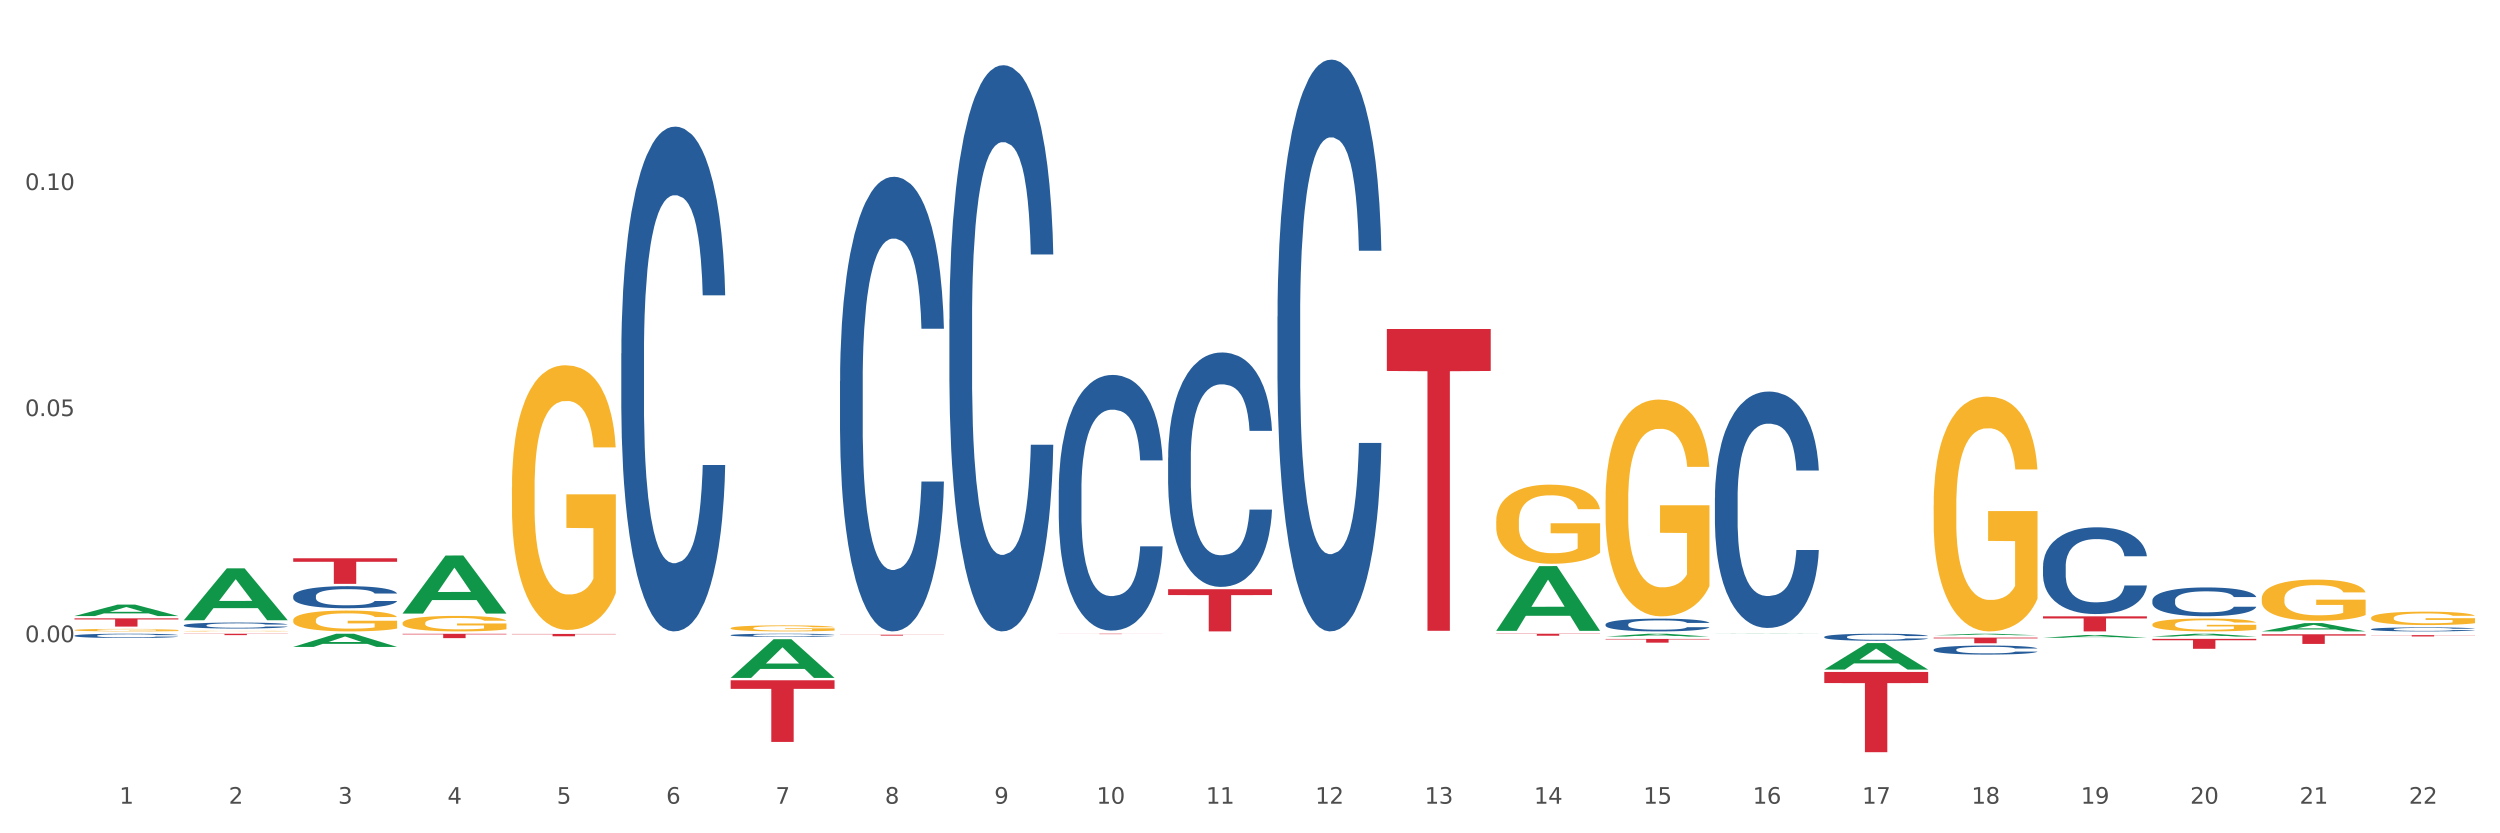 <?xml version="1.0" encoding="utf-8" standalone="no"?>
<!DOCTYPE svg PUBLIC "-//W3C//DTD SVG 1.1//EN"
  "http://www.w3.org/Graphics/SVG/1.1/DTD/svg11.dtd">
<svg xmlns:xlink="http://www.w3.org/1999/xlink" width="1080pt" height="360pt" viewBox="0 0 1080 360" xmlns="http://www.w3.org/2000/svg" version="1.1">
 <rect x="0" y="0" width="1080" height="360" fill="#333333" stroke="none"/>
 <defs>
  <style type="text/css">*{stroke-linejoin: round; stroke-linecap: butt}</style>
 </defs>
 <g id="figure_1">
  <g id="patch_1">
   <path d="M 0 360 
L 1080 360 
L 1080 0 
L 0 0 
z
" style="fill: #ffffff; stroke: #ffffff; stroke-linejoin: miter"/>
  </g>
  <g id="axes_1">
   <g id="matplotlib.axis_1">
    <g id="xtick_1">
     <g id="text_1">
      <!-- 1 -->
      <g style="fill: #4d4d4d" transform="translate(51.562 347.204) scale(0.096 -0.096)">
       <defs>
        <path id="DejaVuSans-31" d="M 794 531 
L 1825 531 
L 1825 4091 
L 703 3866 
L 703 4441 
L 1819 4666 
L 2450 4666 
L 2450 531 
L 3481 531 
L 3481 0 
L 794 0 
L 794 531 
z
" transform="scale(0.016)"/>
       </defs>
       <use xlink:href="#DejaVuSans-31"/>
      </g>
     </g>
    </g>
    <g id="xtick_2">
     <g id="text_2">
      <!-- 2 -->
      <g style="fill: #4d4d4d" transform="translate(98.807 347.204) scale(0.096 -0.096)">
       <defs>
        <path id="DejaVuSans-32" d="M 1228 531 
L 3431 531 
L 3431 0 
L 469 0 
L 469 531 
Q 828 903 1448 1529 
Q 2069 2156 2228 2338 
Q 2531 2678 2651 2914 
Q 2772 3150 2772 3378 
Q 2772 3750 2511 3984 
Q 2250 4219 1831 4219 
Q 1534 4219 1204 4116 
Q 875 4013 500 3803 
L 500 4441 
Q 881 4594 1212 4672 
Q 1544 4750 1819 4750 
Q 2544 4750 2975 4387 
Q 3406 4025 3406 3419 
Q 3406 3131 3298 2873 
Q 3191 2616 2906 2266 
Q 2828 2175 2409 1742 
Q 1991 1309 1228 531 
z
" transform="scale(0.016)"/>
       </defs>
       <use xlink:href="#DejaVuSans-32"/>
      </g>
     </g>
    </g>
    <g id="xtick_3">
     <g id="text_3">
      <!-- 3 -->
      <g style="fill: #4d4d4d" transform="translate(146.052 347.204) scale(0.096 -0.096)">
       <defs>
        <path id="DejaVuSans-33" d="M 2597 2516 
Q 3050 2419 3304 2112 
Q 3559 1806 3559 1356 
Q 3559 666 3084 287 
Q 2609 -91 1734 -91 
Q 1441 -91 1130 -33 
Q 819 25 488 141 
L 488 750 
Q 750 597 1062 519 
Q 1375 441 1716 441 
Q 2309 441 2620 675 
Q 2931 909 2931 1356 
Q 2931 1769 2642 2001 
Q 2353 2234 1838 2234 
L 1294 2234 
L 1294 2753 
L 1863 2753 
Q 2328 2753 2575 2939 
Q 2822 3125 2822 3475 
Q 2822 3834 2567 4026 
Q 2313 4219 1838 4219 
Q 1578 4219 1281 4162 
Q 984 4106 628 3988 
L 628 4550 
Q 988 4650 1302 4700 
Q 1616 4750 1894 4750 
Q 2613 4750 3031 4423 
Q 3450 4097 3450 3541 
Q 3450 3153 3228 2886 
Q 3006 2619 2597 2516 
z
" transform="scale(0.016)"/>
       </defs>
       <use xlink:href="#DejaVuSans-33"/>
      </g>
     </g>
    </g>
    <g id="xtick_4">
     <g id="text_4">
      <!-- 4 -->
      <g style="fill: #4d4d4d" transform="translate(193.297 347.204) scale(0.096 -0.096)">
       <defs>
        <path id="DejaVuSans-34" d="M 2419 4116 
L 825 1625 
L 2419 1625 
L 2419 4116 
z
M 2253 4666 
L 3047 4666 
L 3047 1625 
L 3713 1625 
L 3713 1100 
L 3047 1100 
L 3047 0 
L 2419 0 
L 2419 1100 
L 313 1100 
L 313 1709 
L 2253 4666 
z
" transform="scale(0.016)"/>
       </defs>
       <use xlink:href="#DejaVuSans-34"/>
      </g>
     </g>
    </g>
    <g id="xtick_5">
     <g id="text_5">
      <!-- 5 -->
      <g style="fill: #4d4d4d" transform="translate(240.542 347.204) scale(0.096 -0.096)">
       <defs>
        <path id="DejaVuSans-35" d="M 691 4666 
L 3169 4666 
L 3169 4134 
L 1269 4134 
L 1269 2991 
Q 1406 3038 1543 3061 
Q 1681 3084 1819 3084 
Q 2600 3084 3056 2656 
Q 3513 2228 3513 1497 
Q 3513 744 3044 326 
Q 2575 -91 1722 -91 
Q 1428 -91 1123 -41 
Q 819 9 494 109 
L 494 744 
Q 775 591 1075 516 
Q 1375 441 1709 441 
Q 2250 441 2565 725 
Q 2881 1009 2881 1497 
Q 2881 1984 2565 2268 
Q 2250 2553 1709 2553 
Q 1456 2553 1204 2497 
Q 953 2441 691 2322 
L 691 4666 
z
" transform="scale(0.016)"/>
       </defs>
       <use xlink:href="#DejaVuSans-35"/>
      </g>
     </g>
    </g>
    <g id="xtick_6">
     <g id="text_6">
      <!-- 6 -->
      <g style="fill: #4d4d4d" transform="translate(287.787 347.204) scale(0.096 -0.096)">
       <defs>
        <path id="DejaVuSans-36" d="M 2113 2584 
Q 1688 2584 1439 2293 
Q 1191 2003 1191 1497 
Q 1191 994 1439 701 
Q 1688 409 2113 409 
Q 2538 409 2786 701 
Q 3034 994 3034 1497 
Q 3034 2003 2786 2293 
Q 2538 2584 2113 2584 
z
M 3366 4563 
L 3366 3988 
Q 3128 4100 2886 4159 
Q 2644 4219 2406 4219 
Q 1781 4219 1451 3797 
Q 1122 3375 1075 2522 
Q 1259 2794 1537 2939 
Q 1816 3084 2150 3084 
Q 2853 3084 3261 2657 
Q 3669 2231 3669 1497 
Q 3669 778 3244 343 
Q 2819 -91 2113 -91 
Q 1303 -91 875 529 
Q 447 1150 447 2328 
Q 447 3434 972 4092 
Q 1497 4750 2381 4750 
Q 2619 4750 2861 4703 
Q 3103 4656 3366 4563 
z
" transform="scale(0.016)"/>
       </defs>
       <use xlink:href="#DejaVuSans-36"/>
      </g>
     </g>
    </g>
    <g id="xtick_7">
     <g id="text_7">
      <!-- 7 -->
      <g style="fill: #4d4d4d" transform="translate(335.032 347.204) scale(0.096 -0.096)">
       <defs>
        <path id="DejaVuSans-37" d="M 525 4666 
L 3525 4666 
L 3525 4397 
L 1831 0 
L 1172 0 
L 2766 4134 
L 525 4134 
L 525 4666 
z
" transform="scale(0.016)"/>
       </defs>
       <use xlink:href="#DejaVuSans-37"/>
      </g>
     </g>
    </g>
    <g id="xtick_8">
     <g id="text_8">
      <!-- 8 -->
      <g style="fill: #4d4d4d" transform="translate(382.276 347.204) scale(0.096 -0.096)">
       <defs>
        <path id="DejaVuSans-38" d="M 2034 2216 
Q 1584 2216 1326 1975 
Q 1069 1734 1069 1313 
Q 1069 891 1326 650 
Q 1584 409 2034 409 
Q 2484 409 2743 651 
Q 3003 894 3003 1313 
Q 3003 1734 2745 1975 
Q 2488 2216 2034 2216 
z
M 1403 2484 
Q 997 2584 770 2862 
Q 544 3141 544 3541 
Q 544 4100 942 4425 
Q 1341 4750 2034 4750 
Q 2731 4750 3128 4425 
Q 3525 4100 3525 3541 
Q 3525 3141 3298 2862 
Q 3072 2584 2669 2484 
Q 3125 2378 3379 2068 
Q 3634 1759 3634 1313 
Q 3634 634 3220 271 
Q 2806 -91 2034 -91 
Q 1263 -91 848 271 
Q 434 634 434 1313 
Q 434 1759 690 2068 
Q 947 2378 1403 2484 
z
M 1172 3481 
Q 1172 3119 1398 2916 
Q 1625 2713 2034 2713 
Q 2441 2713 2670 2916 
Q 2900 3119 2900 3481 
Q 2900 3844 2670 4047 
Q 2441 4250 2034 4250 
Q 1625 4250 1398 4047 
Q 1172 3844 1172 3481 
z
" transform="scale(0.016)"/>
       </defs>
       <use xlink:href="#DejaVuSans-38"/>
      </g>
     </g>
    </g>
    <g id="xtick_9">
     <g id="text_9">
      <!-- 9 -->
      <g style="fill: #4d4d4d" transform="translate(429.521 347.204) scale(0.096 -0.096)">
       <defs>
        <path id="DejaVuSans-39" d="M 703 97 
L 703 672 
Q 941 559 1184 500 
Q 1428 441 1663 441 
Q 2288 441 2617 861 
Q 2947 1281 2994 2138 
Q 2813 1869 2534 1725 
Q 2256 1581 1919 1581 
Q 1219 1581 811 2004 
Q 403 2428 403 3163 
Q 403 3881 828 4315 
Q 1253 4750 1959 4750 
Q 2769 4750 3195 4129 
Q 3622 3509 3622 2328 
Q 3622 1225 3098 567 
Q 2575 -91 1691 -91 
Q 1453 -91 1209 -44 
Q 966 3 703 97 
z
M 1959 2075 
Q 2384 2075 2632 2365 
Q 2881 2656 2881 3163 
Q 2881 3666 2632 3958 
Q 2384 4250 1959 4250 
Q 1534 4250 1286 3958 
Q 1038 3666 1038 3163 
Q 1038 2656 1286 2365 
Q 1534 2075 1959 2075 
z
" transform="scale(0.016)"/>
       </defs>
       <use xlink:href="#DejaVuSans-39"/>
      </g>
     </g>
    </g>
    <g id="xtick_10">
     <g id="text_10">
      <!-- 10 -->
      <g style="fill: #4d4d4d" transform="translate(473.712 347.204) scale(0.096 -0.096)">
       <defs>
        <path id="DejaVuSans-30" d="M 2034 4250 
Q 1547 4250 1301 3770 
Q 1056 3291 1056 2328 
Q 1056 1369 1301 889 
Q 1547 409 2034 409 
Q 2525 409 2770 889 
Q 3016 1369 3016 2328 
Q 3016 3291 2770 3770 
Q 2525 4250 2034 4250 
z
M 2034 4750 
Q 2819 4750 3233 4129 
Q 3647 3509 3647 2328 
Q 3647 1150 3233 529 
Q 2819 -91 2034 -91 
Q 1250 -91 836 529 
Q 422 1150 422 2328 
Q 422 3509 836 4129 
Q 1250 4750 2034 4750 
z
" transform="scale(0.016)"/>
       </defs>
       <use xlink:href="#DejaVuSans-31"/>
       <use xlink:href="#DejaVuSans-30" transform="translate(63.623 0)"/>
      </g>
     </g>
    </g>
    <g id="xtick_11">
     <g id="text_11">
      <!-- 11 -->
      <g style="fill: #4d4d4d" transform="translate(520.957 347.204) scale(0.096 -0.096)">
       <use xlink:href="#DejaVuSans-31"/>
       <use xlink:href="#DejaVuSans-31" transform="translate(63.623 0)"/>
      </g>
     </g>
    </g>
    <g id="xtick_12">
     <g id="text_12">
      <!-- 12 -->
      <g style="fill: #4d4d4d" transform="translate(568.202 347.204) scale(0.096 -0.096)">
       <use xlink:href="#DejaVuSans-31"/>
       <use xlink:href="#DejaVuSans-32" transform="translate(63.623 0)"/>
      </g>
     </g>
    </g>
    <g id="xtick_13">
     <g id="text_13">
      <!-- 13 -->
      <g style="fill: #4d4d4d" transform="translate(615.447 347.204) scale(0.096 -0.096)">
       <use xlink:href="#DejaVuSans-31"/>
       <use xlink:href="#DejaVuSans-33" transform="translate(63.623 0)"/>
      </g>
     </g>
    </g>
    <g id="xtick_14">
     <g id="text_14">
      <!-- 14 -->
      <g style="fill: #4d4d4d" transform="translate(662.692 347.204) scale(0.096 -0.096)">
       <use xlink:href="#DejaVuSans-31"/>
       <use xlink:href="#DejaVuSans-34" transform="translate(63.623 0)"/>
      </g>
     </g>
    </g>
    <g id="xtick_15">
     <g id="text_15">
      <!-- 15 -->
      <g style="fill: #4d4d4d" transform="translate(709.937 347.204) scale(0.096 -0.096)">
       <use xlink:href="#DejaVuSans-31"/>
       <use xlink:href="#DejaVuSans-35" transform="translate(63.623 0)"/>
      </g>
     </g>
    </g>
    <g id="xtick_16">
     <g id="text_16">
      <!-- 16 -->
      <g style="fill: #4d4d4d" transform="translate(757.181 347.204) scale(0.096 -0.096)">
       <use xlink:href="#DejaVuSans-31"/>
       <use xlink:href="#DejaVuSans-36" transform="translate(63.623 0)"/>
      </g>
     </g>
    </g>
    <g id="xtick_17">
     <g id="text_17">
      <!-- 17 -->
      <g style="fill: #4d4d4d" transform="translate(804.426 347.204) scale(0.096 -0.096)">
       <use xlink:href="#DejaVuSans-31"/>
       <use xlink:href="#DejaVuSans-37" transform="translate(63.623 0)"/>
      </g>
     </g>
    </g>
    <g id="xtick_18">
     <g id="text_18">
      <!-- 18 -->
      <g style="fill: #4d4d4d" transform="translate(851.671 347.204) scale(0.096 -0.096)">
       <use xlink:href="#DejaVuSans-31"/>
       <use xlink:href="#DejaVuSans-38" transform="translate(63.623 0)"/>
      </g>
     </g>
    </g>
    <g id="xtick_19">
     <g id="text_19">
      <!-- 19 -->
      <g style="fill: #4d4d4d" transform="translate(898.916 347.204) scale(0.096 -0.096)">
       <use xlink:href="#DejaVuSans-31"/>
       <use xlink:href="#DejaVuSans-39" transform="translate(63.623 0)"/>
      </g>
     </g>
    </g>
    <g id="xtick_20">
     <g id="text_20">
      <!-- 20 -->
      <g style="fill: #4d4d4d" transform="translate(946.161 347.204) scale(0.096 -0.096)">
       <use xlink:href="#DejaVuSans-32"/>
       <use xlink:href="#DejaVuSans-30" transform="translate(63.623 0)"/>
      </g>
     </g>
    </g>
    <g id="xtick_21">
     <g id="text_21">
      <!-- 21 -->
      <g style="fill: #4d4d4d" transform="translate(993.406 347.204) scale(0.096 -0.096)">
       <use xlink:href="#DejaVuSans-32"/>
       <use xlink:href="#DejaVuSans-31" transform="translate(63.623 0)"/>
      </g>
     </g>
    </g>
    <g id="xtick_22">
     <g id="text_22">
      <!-- 22 -->
      <g style="fill: #4d4d4d" transform="translate(1040.651 347.204) scale(0.096 -0.096)">
       <use xlink:href="#DejaVuSans-32"/>
       <use xlink:href="#DejaVuSans-32" transform="translate(63.623 0)"/>
      </g>
     </g>
    </g>
    <g id="xtick_23"/>
    <g id="xtick_24"/>
    <g id="xtick_25"/>
    <g id="xtick_26"/>
    <g id="xtick_27"/>
    <g id="xtick_28"/>
    <g id="xtick_29"/>
    <g id="xtick_30"/>
    <g id="xtick_31"/>
    <g id="xtick_32"/>
    <g id="xtick_33"/>
    <g id="xtick_34"/>
    <g id="xtick_35"/>
    <g id="xtick_36"/>
    <g id="xtick_37"/>
    <g id="xtick_38"/>
    <g id="xtick_39"/>
    <g id="xtick_40"/>
    <g id="xtick_41"/>
    <g id="xtick_42"/>
    <g id="xtick_43"/>
   </g>
   <g id="matplotlib.axis_2">
    <g id="ytick_1">
     <g id="text_23">
      <!-- 0.00 -->
      <g style="fill: #4d4d4d" transform="translate(10.8 277.412) scale(0.096 -0.096)">
       <defs>
        <path id="DejaVuSans-2e" d="M 684 794 
L 1344 794 
L 1344 0 
L 684 0 
L 684 794 
z
" transform="scale(0.016)"/>
       </defs>
       <use xlink:href="#DejaVuSans-30"/>
       <use xlink:href="#DejaVuSans-2e" transform="translate(63.623 0)"/>
       <use xlink:href="#DejaVuSans-30" transform="translate(95.41 0)"/>
       <use xlink:href="#DejaVuSans-30" transform="translate(159.033 0)"/>
      </g>
     </g>
    </g>
    <g id="ytick_2">
     <g id="text_24">
      <!-- 0.05 -->
      <g style="fill: #4d4d4d" transform="translate(10.8 179.747) scale(0.096 -0.096)">
       <use xlink:href="#DejaVuSans-30"/>
       <use xlink:href="#DejaVuSans-2e" transform="translate(63.623 0)"/>
       <use xlink:href="#DejaVuSans-30" transform="translate(95.41 0)"/>
       <use xlink:href="#DejaVuSans-35" transform="translate(159.033 0)"/>
      </g>
     </g>
    </g>
    <g id="ytick_3">
     <g id="text_25">
      <!-- 0.10 -->
      <g style="fill: #4d4d4d" transform="translate(10.8 82.082) scale(0.096 -0.096)">
       <use xlink:href="#DejaVuSans-30"/>
       <use xlink:href="#DejaVuSans-2e" transform="translate(63.623 0)"/>
       <use xlink:href="#DejaVuSans-31" transform="translate(95.41 0)"/>
       <use xlink:href="#DejaVuSans-30" transform="translate(159.033 0)"/>
      </g>
     </g>
    </g>
    <g id="ytick_4"/>
    <g id="ytick_5"/>
    <g id="ytick_6"/>
    <g id="ytick_7"/>
   </g>
   <g id="PolyCollection_1">
    <path d="M 32.175 266.12 
L 32.221 266.115 
L 50.73 261.202 
L 58.411 261.197 
L 77.058 266.129 
L 68.174 266.129 
L 64.148 264.98 
L 45.038 264.98 
L 44.899 264.999 
L 41.013 266.129 
L 32.175 266.129 
L 32.175 266.12 
L 47.444 264.295 
L 61.742 264.291 
L 54.663 262.248 
L 54.57 262.239 
L 54.478 262.253 
L 47.398 264.291 
L 47.444 264.295 
L 32.175 266.12 
z
" clip-path="url(#paad06f5a7b)" style="fill: #109648"/>
    <path d="M 79.42 267.907 
L 79.466 267.886 
L 97.974 245.528 
L 105.655 245.507 
L 124.303 267.949 
L 115.419 267.949 
L 111.393 262.723 
L 92.283 262.723 
L 92.144 262.808 
L 88.258 267.949 
L 79.42 267.949 
L 79.42 267.907 
L 94.689 259.605 
L 108.987 259.584 
L 101.907 250.291 
L 101.815 250.249 
L 101.722 250.312 
L 94.643 259.584 
L 94.689 259.605 
L 79.42 267.907 
z
" clip-path="url(#paad06f5a7b)" style="fill: #109648"/>
    <path d="M 126.665 279.46 
L 126.711 279.454 
L 145.219 273.77 
L 152.9 273.765 
L 171.547 279.47 
L 162.663 279.47 
L 158.638 278.142 
L 139.528 278.142 
L 139.389 278.163 
L 135.502 279.47 
L 126.665 279.47 
L 126.665 279.46 
L 141.934 277.349 
L 156.232 277.343 
L 149.152 274.981 
L 149.06 274.97 
L 148.967 274.986 
L 141.888 277.343 
L 141.934 277.349 
L 126.665 279.46 
z
" clip-path="url(#paad06f5a7b)" style="fill: #109648"/>
    <path d="M 173.91 265.03 
L 173.956 265.007 
L 192.464 239.985 
L 200.145 239.962 
L 218.792 265.077 
L 209.908 265.077 
L 205.883 259.229 
L 186.773 259.229 
L 186.634 259.323 
L 182.747 265.077 
L 173.91 265.077 
L 173.91 265.03 
L 189.179 255.739 
L 203.477 255.715 
L 196.397 245.315 
L 196.305 245.268 
L 196.212 245.339 
L 189.133 255.715 
L 189.179 255.739 
L 173.91 265.03 
z
" clip-path="url(#paad06f5a7b)" style="fill: #109648"/>
    <path d="M 315.644 292.85 
L 315.691 292.834 
L 334.199 276.146 
L 341.88 276.13 
L 360.527 292.881 
L 351.643 292.881 
L 347.617 288.981 
L 328.508 288.981 
L 328.369 289.044 
L 324.482 292.881 
L 315.644 292.881 
L 315.644 292.85 
L 330.914 286.653 
L 345.211 286.637 
L 338.132 279.701 
L 338.039 279.669 
L 337.947 279.716 
L 330.867 286.637 
L 330.914 286.653 
L 315.644 292.85 
z
" clip-path="url(#paad06f5a7b)" style="fill: #109648"/>
    <path d="M 646.358 272.49 
L 646.405 272.464 
L 664.913 244.575 
L 672.594 244.549 
L 691.241 272.543 
L 682.357 272.543 
L 678.331 266.024 
L 659.222 266.024 
L 659.083 266.129 
L 655.196 272.543 
L 646.358 272.543 
L 646.358 272.49 
L 661.628 262.134 
L 675.925 262.108 
L 668.846 250.516 
L 668.753 250.463 
L 668.661 250.542 
L 661.581 262.108 
L 661.628 262.134 
L 646.358 272.49 
z
" clip-path="url(#paad06f5a7b)" style="fill: #109648"/>
    <path d="M 693.603 275.02 
L 693.65 275.019 
L 712.158 273.766 
L 719.839 273.765 
L 738.486 275.023 
L 729.602 275.023 
L 725.576 274.73 
L 706.467 274.73 
L 706.328 274.734 
L 702.441 275.023 
L 693.603 275.023 
L 693.603 275.02 
L 708.873 274.555 
L 723.17 274.554 
L 716.091 274.033 
L 715.998 274.03 
L 715.906 274.034 
L 708.826 274.554 
L 708.873 274.555 
L 693.603 275.02 
z
" clip-path="url(#paad06f5a7b)" style="fill: #109648"/>
    <path d="M 740.848 273.846 
L 740.894 273.846 
L 759.403 273.765 
L 767.084 273.765 
L 785.731 273.846 
L 776.847 273.846 
L 772.821 273.827 
L 753.711 273.827 
L 753.573 273.828 
L 749.686 273.846 
L 740.848 273.846 
L 740.848 273.846 
L 756.117 273.816 
L 770.415 273.816 
L 763.336 273.782 
L 763.243 273.782 
L 763.151 273.782 
L 756.071 273.816 
L 756.117 273.816 
L 740.848 273.846 
z
" clip-path="url(#paad06f5a7b)" style="fill: #109648"/>
    <path d="M 788.093 289.252 
L 788.139 289.241 
L 806.648 277.815 
L 814.329 277.804 
L 832.976 289.273 
L 824.092 289.273 
L 820.066 286.602 
L 800.956 286.602 
L 800.817 286.646 
L 796.931 289.273 
L 788.093 289.273 
L 788.093 289.252 
L 803.362 285.009 
L 817.66 284.998 
L 810.581 280.248 
L 810.488 280.227 
L 810.395 280.259 
L 803.316 284.998 
L 803.362 285.009 
L 788.093 289.252 
z
" clip-path="url(#paad06f5a7b)" style="fill: #109648"/>
    <path d="M 929.828 269.777 
L 929.881 269.772 
L 929.881 269.589 
L 929.987 269.431 
L 930.516 269.049 
L 931.311 268.734 
L 931.894 268.566 
L 932.477 268.429 
L 933.166 268.292 
L 934.014 268.149 
L 935.551 267.941 
L 936.504 267.834 
L 937.67 267.722 
L 939.79 267.559 
L 941.326 267.468 
L 942.916 267.391 
L 945.513 267.3 
L 947.208 267.259 
L 949.01 267.229 
L 951.183 267.208 
L 952.825 267.203 
L 956.429 267.218 
L 959.502 267.264 
L 960.986 267.3 
L 962.893 267.361 
L 963.9 267.402 
L 965.543 267.483 
L 967.239 267.59 
L 968.404 267.681 
L 970.153 267.854 
L 971.478 268.027 
L 972.697 268.241 
L 973.333 268.388 
L 973.809 268.526 
L 974.233 268.683 
L 974.657 268.932 
L 965.119 268.932 
L 964.748 268.754 
L 964.165 268.587 
L 963.317 268.424 
L 962.576 268.322 
L 961.304 268.195 
L 960.138 268.114 
L 958.919 268.053 
L 957.435 268.002 
L 956.27 267.976 
L 954.627 267.956 
L 951.395 267.961 
L 949.222 268.002 
L 947.738 268.053 
L 946.784 268.098 
L 945.937 268.149 
L 944.983 268.22 
L 943.87 268.327 
L 943.075 268.424 
L 942.28 268.546 
L 941.644 268.668 
L 941.062 268.81 
L 940.585 268.963 
L 940.214 269.121 
L 939.896 269.314 
L 939.631 269.634 
L 939.631 270.331 
L 939.737 270.489 
L 940.002 270.697 
L 940.32 270.855 
L 940.85 271.043 
L 941.326 271.17 
L 942.227 271.354 
L 943.234 271.506 
L 944.029 271.603 
L 944.824 271.684 
L 946.202 271.796 
L 947.738 271.888 
L 949.063 271.944 
L 950.865 271.994 
L 952.083 272.015 
L 953.143 272.025 
L 955.74 272.025 
L 957.594 272.01 
L 959.661 271.974 
L 961.251 271.928 
L 962.576 271.872 
L 964.059 271.781 
L 965.013 271.694 
L 965.013 270.631 
L 953.355 270.626 
L 953.355 269.919 
L 974.71 269.919 
L 974.71 271.994 
L 973.809 272.101 
L 972.803 272.198 
L 971.743 272.284 
L 970.153 272.391 
L 968.245 272.493 
L 966.55 272.564 
L 964.748 272.625 
L 962.629 272.681 
L 959.873 272.732 
L 958.177 272.752 
L 956.058 272.768 
L 953.567 272.773 
L 951.395 272.762 
L 949.275 272.737 
L 947.049 272.691 
L 944.877 272.625 
L 943.234 272.559 
L 941.591 272.478 
L 939.843 272.371 
L 938.465 272.269 
L 937.405 272.178 
L 936.239 272.061 
L 934.968 271.908 
L 934.014 271.771 
L 933.166 271.628 
L 932.265 271.445 
L 931.629 271.287 
L 930.993 271.089 
L 930.622 270.942 
L 930.199 270.713 
L 929.881 270.392 
L 929.828 269.777 
z
" clip-path="url(#paad06f5a7b)" style="fill: #f7b32b"/>
    <path d="M 977.072 258.605 
L 977.125 258.589 
L 977.125 258.003 
L 977.231 257.499 
L 977.761 256.279 
L 978.556 255.271 
L 979.139 254.734 
L 979.722 254.295 
L 980.411 253.856 
L 981.259 253.401 
L 982.795 252.734 
L 983.749 252.392 
L 984.915 252.034 
L 987.035 251.514 
L 988.571 251.221 
L 990.161 250.977 
L 992.758 250.685 
L 994.453 250.554 
L 996.255 250.457 
L 998.428 250.392 
L 1000.07 250.375 
L 1003.674 250.424 
L 1006.747 250.571 
L 1008.231 250.685 
L 1010.138 250.88 
L 1011.145 251.01 
L 1012.788 251.27 
L 1014.484 251.612 
L 1015.649 251.904 
L 1017.398 252.457 
L 1018.723 253.01 
L 1019.942 253.693 
L 1020.577 254.165 
L 1021.054 254.604 
L 1021.478 255.108 
L 1021.902 255.905 
L 1012.364 255.905 
L 1011.993 255.336 
L 1011.41 254.799 
L 1010.562 254.279 
L 1009.82 253.954 
L 1008.549 253.547 
L 1007.383 253.287 
L 1006.164 253.092 
L 1004.68 252.929 
L 1003.515 252.848 
L 1001.872 252.783 
L 998.639 252.799 
L 996.467 252.929 
L 994.983 253.092 
L 994.029 253.238 
L 993.181 253.401 
L 992.228 253.628 
L 991.115 253.97 
L 990.32 254.279 
L 989.525 254.669 
L 988.889 255.06 
L 988.306 255.515 
L 987.829 256.003 
L 987.459 256.507 
L 987.141 257.125 
L 986.876 258.15 
L 986.876 260.378 
L 986.982 260.882 
L 987.247 261.549 
L 987.565 262.053 
L 988.094 262.655 
L 988.571 263.062 
L 989.472 263.647 
L 990.479 264.135 
L 991.274 264.444 
L 992.069 264.704 
L 993.446 265.062 
L 994.983 265.355 
L 996.308 265.534 
L 998.11 265.696 
L 999.328 265.762 
L 1000.388 265.794 
L 1002.985 265.794 
L 1004.839 265.745 
L 1006.906 265.631 
L 1008.496 265.485 
L 1009.82 265.306 
L 1011.304 265.013 
L 1012.258 264.737 
L 1012.258 261.338 
L 1000.6 261.321 
L 1000.6 259.061 
L 1021.955 259.061 
L 1021.955 265.696 
L 1021.054 266.038 
L 1020.047 266.347 
L 1018.988 266.624 
L 1017.398 266.965 
L 1015.49 267.29 
L 1013.795 267.518 
L 1011.993 267.713 
L 1009.873 267.892 
L 1007.118 268.055 
L 1005.422 268.12 
L 1003.303 268.169 
L 1000.812 268.185 
L 998.639 268.152 
L 996.52 268.071 
L 994.294 267.925 
L 992.122 267.713 
L 990.479 267.502 
L 988.836 267.242 
L 987.088 266.9 
L 985.71 266.575 
L 984.65 266.282 
L 983.484 265.908 
L 982.213 265.42 
L 981.259 264.981 
L 980.411 264.525 
L 979.51 263.94 
L 978.874 263.436 
L 978.238 262.801 
L 977.867 262.33 
L 977.443 261.598 
L 977.125 260.573 
L 977.072 258.605 
z
" clip-path="url(#paad06f5a7b)" style="fill: #f7b32b"/>
    <path d="M 1024.317 266.912 
L 1024.37 266.907 
L 1024.37 266.717 
L 1024.476 266.552 
L 1025.006 266.155 
L 1025.801 265.827 
L 1026.384 265.652 
L 1026.967 265.51 
L 1027.656 265.367 
L 1028.504 265.218 
L 1030.04 265.001 
L 1030.994 264.89 
L 1032.16 264.774 
L 1034.28 264.604 
L 1035.816 264.509 
L 1037.406 264.43 
L 1040.002 264.334 
L 1041.698 264.292 
L 1043.5 264.26 
L 1045.672 264.239 
L 1047.315 264.234 
L 1050.918 264.25 
L 1053.992 264.297 
L 1055.476 264.334 
L 1057.383 264.398 
L 1058.39 264.44 
L 1060.033 264.525 
L 1061.728 264.636 
L 1062.894 264.731 
L 1064.643 264.911 
L 1065.968 265.091 
L 1067.186 265.314 
L 1067.822 265.467 
L 1068.299 265.61 
L 1068.723 265.774 
L 1069.147 266.034 
L 1059.609 266.034 
L 1059.238 265.848 
L 1058.655 265.674 
L 1057.807 265.504 
L 1057.065 265.398 
L 1055.793 265.266 
L 1054.628 265.181 
L 1053.409 265.118 
L 1051.925 265.065 
L 1050.759 265.038 
L 1049.117 265.017 
L 1045.884 265.022 
L 1043.712 265.065 
L 1042.228 265.118 
L 1041.274 265.165 
L 1040.426 265.218 
L 1039.473 265.292 
L 1038.36 265.404 
L 1037.565 265.504 
L 1036.77 265.631 
L 1036.134 265.758 
L 1035.551 265.907 
L 1035.074 266.065 
L 1034.703 266.23 
L 1034.385 266.431 
L 1034.121 266.764 
L 1034.121 267.49 
L 1034.227 267.654 
L 1034.491 267.871 
L 1034.809 268.035 
L 1035.339 268.231 
L 1035.816 268.363 
L 1036.717 268.554 
L 1037.724 268.712 
L 1038.519 268.813 
L 1039.314 268.898 
L 1040.691 269.014 
L 1042.228 269.109 
L 1043.553 269.168 
L 1045.354 269.221 
L 1046.573 269.242 
L 1047.633 269.252 
L 1050.23 269.252 
L 1052.084 269.237 
L 1054.151 269.199 
L 1055.741 269.152 
L 1057.065 269.094 
L 1058.549 268.998 
L 1059.503 268.908 
L 1059.503 267.802 
L 1047.845 267.797 
L 1047.845 267.061 
L 1069.2 267.061 
L 1069.2 269.221 
L 1068.299 269.332 
L 1067.292 269.432 
L 1066.233 269.522 
L 1064.643 269.634 
L 1062.735 269.739 
L 1061.04 269.814 
L 1059.238 269.877 
L 1057.118 269.935 
L 1054.363 269.988 
L 1052.667 270.009 
L 1050.547 270.025 
L 1048.057 270.031 
L 1045.884 270.02 
L 1043.765 269.994 
L 1041.539 269.946 
L 1039.367 269.877 
L 1037.724 269.808 
L 1036.081 269.724 
L 1034.333 269.612 
L 1032.955 269.507 
L 1031.895 269.411 
L 1030.729 269.289 
L 1029.457 269.131 
L 1028.504 268.988 
L 1027.656 268.839 
L 1026.755 268.649 
L 1026.119 268.485 
L 1025.483 268.278 
L 1025.112 268.125 
L 1024.688 267.887 
L 1024.37 267.553 
L 1024.317 266.912 
z
" clip-path="url(#paad06f5a7b)" style="fill: #f7b32b"/>
    <path d="M 173.91 269.167 
L 173.963 269.161 
L 173.963 268.94 
L 174.069 268.751 
L 174.598 268.291 
L 175.393 267.912 
L 175.976 267.71 
L 176.559 267.545 
L 177.248 267.379 
L 178.096 267.208 
L 179.633 266.957 
L 180.586 266.828 
L 181.752 266.694 
L 183.872 266.498 
L 185.408 266.388 
L 186.998 266.296 
L 189.595 266.186 
L 191.29 266.137 
L 193.092 266.1 
L 195.265 266.075 
L 196.907 266.069 
L 200.511 266.088 
L 203.584 266.143 
L 205.068 266.186 
L 206.975 266.259 
L 207.982 266.308 
L 209.625 266.406 
L 211.321 266.535 
L 212.486 266.645 
L 214.235 266.853 
L 215.56 267.061 
L 216.779 267.318 
L 217.415 267.496 
L 217.891 267.661 
L 218.315 267.851 
L 218.739 268.151 
L 209.201 268.151 
L 208.83 267.936 
L 208.247 267.734 
L 207.399 267.539 
L 206.658 267.416 
L 205.386 267.263 
L 204.22 267.165 
L 203.001 267.092 
L 201.517 267.03 
L 200.352 267 
L 198.709 266.975 
L 195.477 266.981 
L 193.304 267.03 
L 191.82 267.092 
L 190.866 267.147 
L 190.019 267.208 
L 189.065 267.294 
L 187.952 267.422 
L 187.157 267.539 
L 186.362 267.685 
L 185.726 267.832 
L 185.144 268.004 
L 184.667 268.187 
L 184.296 268.377 
L 183.978 268.61 
L 183.713 268.995 
L 183.713 269.834 
L 183.819 270.024 
L 184.084 270.275 
L 184.402 270.465 
L 184.932 270.691 
L 185.408 270.844 
L 186.309 271.065 
L 187.316 271.248 
L 188.111 271.365 
L 188.906 271.463 
L 190.284 271.597 
L 191.82 271.707 
L 193.145 271.775 
L 194.947 271.836 
L 196.165 271.86 
L 197.225 271.873 
L 199.822 271.873 
L 201.676 271.854 
L 203.743 271.811 
L 205.333 271.756 
L 206.658 271.689 
L 208.141 271.579 
L 209.095 271.475 
L 209.095 270.195 
L 197.437 270.189 
L 197.437 269.338 
L 218.792 269.338 
L 218.792 271.836 
L 217.891 271.965 
L 216.885 272.081 
L 215.825 272.185 
L 214.235 272.313 
L 212.327 272.436 
L 210.632 272.522 
L 208.83 272.595 
L 206.711 272.662 
L 203.955 272.724 
L 202.259 272.748 
L 200.14 272.766 
L 197.649 272.773 
L 195.477 272.76 
L 193.357 272.73 
L 191.131 272.675 
L 188.959 272.595 
L 187.316 272.515 
L 185.673 272.418 
L 183.925 272.289 
L 182.547 272.167 
L 181.487 272.056 
L 180.321 271.916 
L 179.05 271.732 
L 178.096 271.567 
L 177.248 271.395 
L 176.347 271.175 
L 175.711 270.985 
L 175.075 270.746 
L 174.704 270.569 
L 174.281 270.293 
L 173.963 269.908 
L 173.91 269.167 
z
" clip-path="url(#paad06f5a7b)" style="fill: #f7b32b"/>
    <path d="M 126.665 267.926 
L 126.718 267.917 
L 126.718 267.621 
L 126.824 267.366 
L 127.354 266.749 
L 128.148 266.239 
L 128.731 265.967 
L 129.314 265.745 
L 130.003 265.523 
L 130.851 265.292 
L 132.388 264.955 
L 133.342 264.782 
L 134.507 264.601 
L 136.627 264.338 
L 138.164 264.19 
L 139.753 264.066 
L 142.35 263.918 
L 144.046 263.852 
L 145.847 263.803 
L 148.02 263.77 
L 149.662 263.762 
L 153.266 263.786 
L 156.339 263.861 
L 157.823 263.918 
L 159.731 264.017 
L 160.737 264.083 
L 162.38 264.214 
L 164.076 264.387 
L 165.242 264.535 
L 166.99 264.815 
L 168.315 265.095 
L 169.534 265.441 
L 170.17 265.679 
L 170.647 265.901 
L 171.07 266.156 
L 171.494 266.56 
L 161.956 266.56 
L 161.585 266.272 
L 161.002 266 
L 160.155 265.737 
L 159.413 265.572 
L 158.141 265.366 
L 156.975 265.235 
L 155.756 265.136 
L 154.273 265.054 
L 153.107 265.013 
L 151.464 264.98 
L 148.232 264.988 
L 146.059 265.054 
L 144.575 265.136 
L 143.622 265.21 
L 142.774 265.292 
L 141.82 265.408 
L 140.707 265.58 
L 139.912 265.737 
L 139.117 265.934 
L 138.482 266.132 
L 137.899 266.362 
L 137.422 266.609 
L 137.051 266.864 
L 136.733 267.177 
L 136.468 267.695 
L 136.468 268.823 
L 136.574 269.078 
L 136.839 269.415 
L 137.157 269.67 
L 137.687 269.975 
L 138.164 270.18 
L 139.064 270.477 
L 140.071 270.724 
L 140.866 270.88 
L 141.661 271.012 
L 143.039 271.193 
L 144.575 271.341 
L 145.9 271.431 
L 147.702 271.514 
L 148.921 271.546 
L 149.98 271.563 
L 152.577 271.563 
L 154.432 271.538 
L 156.498 271.481 
L 158.088 271.407 
L 159.413 271.316 
L 160.896 271.168 
L 161.85 271.028 
L 161.85 269.308 
L 150.192 269.3 
L 150.192 268.156 
L 171.547 268.156 
L 171.547 271.514 
L 170.647 271.686 
L 169.64 271.843 
L 168.58 271.983 
L 166.99 272.155 
L 165.083 272.32 
L 163.387 272.435 
L 161.585 272.534 
L 159.466 272.624 
L 156.71 272.707 
L 155.014 272.74 
L 152.895 272.764 
L 150.404 272.773 
L 148.232 272.756 
L 146.112 272.715 
L 143.887 272.641 
L 141.714 272.534 
L 140.071 272.427 
L 138.429 272.295 
L 136.68 272.123 
L 135.302 271.958 
L 134.242 271.81 
L 133.077 271.621 
L 131.805 271.374 
L 130.851 271.151 
L 130.003 270.921 
L 129.102 270.625 
L 128.466 270.37 
L 127.831 270.049 
L 127.46 269.81 
L 127.036 269.44 
L 126.718 268.921 
L 126.665 267.926 
z
" clip-path="url(#paad06f5a7b)" style="fill: #f7b32b"/>
    <path d="M 79.42 272.637 
L 79.473 272.637 
L 79.473 272.629 
L 79.579 272.622 
L 80.109 272.605 
L 80.904 272.59 
L 81.486 272.583 
L 82.069 272.577 
L 82.758 272.571 
L 83.606 272.564 
L 85.143 272.555 
L 86.097 272.55 
L 87.262 272.545 
L 89.382 272.537 
L 90.919 272.533 
L 92.508 272.53 
L 95.105 272.526 
L 96.801 272.524 
L 98.602 272.523 
L 100.775 272.522 
L 102.418 272.521 
L 106.021 272.522 
L 109.094 272.524 
L 110.578 272.526 
L 112.486 272.529 
L 113.493 272.53 
L 115.135 272.534 
L 116.831 272.539 
L 117.997 272.543 
L 119.745 272.551 
L 121.07 272.559 
L 122.289 272.568 
L 122.925 272.575 
L 123.402 272.581 
L 123.826 272.588 
L 124.25 272.599 
L 114.711 272.599 
L 114.34 272.591 
L 113.757 272.584 
L 112.91 272.576 
L 112.168 272.572 
L 110.896 272.566 
L 109.73 272.562 
L 108.511 272.56 
L 107.028 272.557 
L 105.862 272.556 
L 104.219 272.555 
L 100.987 272.556 
L 98.814 272.557 
L 97.331 272.56 
L 96.377 272.562 
L 95.529 272.564 
L 94.575 272.567 
L 93.462 272.572 
L 92.667 272.576 
L 91.873 272.582 
L 91.237 272.587 
L 90.654 272.594 
L 90.177 272.601 
L 89.806 272.608 
L 89.488 272.617 
L 89.223 272.631 
L 89.223 272.662 
L 89.329 272.67 
L 89.594 272.679 
L 89.912 272.686 
L 90.442 272.695 
L 90.919 272.7 
L 91.82 272.709 
L 92.826 272.715 
L 93.621 272.72 
L 94.416 272.724 
L 95.794 272.729 
L 97.331 272.733 
L 98.655 272.735 
L 100.457 272.738 
L 101.676 272.738 
L 102.736 272.739 
L 105.332 272.739 
L 107.187 272.738 
L 109.253 272.737 
L 110.843 272.735 
L 112.168 272.732 
L 113.651 272.728 
L 114.605 272.724 
L 114.605 272.676 
L 102.947 272.676 
L 102.947 272.644 
L 124.303 272.644 
L 124.303 272.738 
L 123.402 272.742 
L 122.395 272.747 
L 121.335 272.751 
L 119.745 272.755 
L 117.838 272.76 
L 116.142 272.763 
L 114.34 272.766 
L 112.221 272.768 
L 109.465 272.771 
L 107.77 272.772 
L 105.65 272.772 
L 103.159 272.773 
L 100.987 272.772 
L 98.867 272.771 
L 96.642 272.769 
L 94.469 272.766 
L 92.826 272.763 
L 91.184 272.759 
L 89.435 272.754 
L 88.057 272.75 
L 86.997 272.746 
L 85.832 272.74 
L 84.56 272.734 
L 83.606 272.727 
L 82.758 272.721 
L 81.857 272.713 
L 81.222 272.706 
L 80.586 272.697 
L 80.215 272.69 
L 79.791 272.68 
L 79.473 272.665 
L 79.42 272.637 
z
" clip-path="url(#paad06f5a7b)" style="fill: #f7b32b"/>
    <path d="M 32.175 272.186 
L 32.228 272.185 
L 32.228 272.15 
L 32.334 272.119 
L 32.864 272.044 
L 33.659 271.982 
L 34.242 271.949 
L 34.825 271.923 
L 35.513 271.896 
L 36.361 271.868 
L 37.898 271.827 
L 38.852 271.806 
L 40.018 271.784 
L 42.137 271.752 
L 43.674 271.734 
L 45.264 271.72 
L 47.86 271.702 
L 49.556 271.694 
L 51.357 271.688 
L 53.53 271.684 
L 55.173 271.683 
L 58.776 271.686 
L 61.849 271.695 
L 63.333 271.702 
L 65.241 271.714 
L 66.248 271.722 
L 67.89 271.737 
L 69.586 271.758 
L 70.752 271.776 
L 72.5 271.81 
L 73.825 271.844 
L 75.044 271.886 
L 75.68 271.915 
L 76.157 271.942 
L 76.581 271.972 
L 77.005 272.021 
L 67.466 272.021 
L 67.095 271.986 
L 66.513 271.953 
L 65.665 271.922 
L 64.923 271.902 
L 63.651 271.877 
L 62.485 271.861 
L 61.267 271.849 
L 59.783 271.839 
L 58.617 271.834 
L 56.974 271.83 
L 53.742 271.831 
L 51.569 271.839 
L 50.086 271.849 
L 49.132 271.858 
L 48.284 271.868 
L 47.33 271.882 
L 46.217 271.903 
L 45.423 271.922 
L 44.628 271.945 
L 43.992 271.969 
L 43.409 271.997 
L 42.932 272.027 
L 42.561 272.058 
L 42.243 272.096 
L 41.978 272.158 
L 41.978 272.295 
L 42.084 272.326 
L 42.349 272.367 
L 42.667 272.397 
L 43.197 272.434 
L 43.674 272.459 
L 44.575 272.495 
L 45.581 272.525 
L 46.376 272.544 
L 47.171 272.56 
L 48.549 272.581 
L 50.086 272.599 
L 51.41 272.61 
L 53.212 272.62 
L 54.431 272.624 
L 55.491 272.626 
L 58.087 272.626 
L 59.942 272.623 
L 62.008 272.616 
L 63.598 272.607 
L 64.923 272.596 
L 66.407 272.579 
L 67.36 272.562 
L 67.36 272.354 
L 55.703 272.353 
L 55.703 272.214 
L 77.058 272.214 
L 77.058 272.62 
L 76.157 272.641 
L 75.15 272.66 
L 74.09 272.677 
L 72.5 272.698 
L 70.593 272.718 
L 68.897 272.732 
L 67.095 272.744 
L 64.976 272.755 
L 62.22 272.765 
L 60.525 272.769 
L 58.405 272.772 
L 55.915 272.773 
L 53.742 272.771 
L 51.622 272.766 
L 49.397 272.757 
L 47.224 272.744 
L 45.581 272.731 
L 43.939 272.715 
L 42.19 272.694 
L 40.812 272.674 
L 39.753 272.656 
L 38.587 272.633 
L 37.315 272.603 
L 36.361 272.577 
L 35.513 272.549 
L 34.613 272.513 
L 33.977 272.482 
L 33.341 272.443 
L 32.97 272.414 
L 32.546 272.369 
L 32.228 272.307 
L 32.175 272.186 
z
" clip-path="url(#paad06f5a7b)" style="fill: #f7b32b"/>
    <path d="M 693.603 215.882 
L 693.656 215.797 
L 693.656 212.717 
L 693.762 210.066 
L 694.292 203.65 
L 695.087 198.346 
L 695.67 195.524 
L 696.253 193.214 
L 696.942 190.904 
L 697.789 188.509 
L 699.326 185.002 
L 700.28 183.206 
L 701.446 181.324 
L 703.565 178.586 
L 705.102 177.047 
L 706.692 175.764 
L 709.288 174.224 
L 710.984 173.539 
L 712.786 173.026 
L 714.958 172.684 
L 716.601 172.598 
L 720.204 172.855 
L 723.278 173.625 
L 724.761 174.224 
L 726.669 175.25 
L 727.676 175.935 
L 729.319 177.303 
L 731.014 179.1 
L 732.18 180.639 
L 733.929 183.548 
L 735.253 186.456 
L 736.472 190.049 
L 737.108 192.53 
L 737.585 194.839 
L 738.009 197.491 
L 738.433 201.683 
L 728.895 201.683 
L 728.524 198.689 
L 727.941 195.866 
L 727.093 193.128 
L 726.351 191.418 
L 725.079 189.279 
L 723.914 187.91 
L 722.695 186.884 
L 721.211 186.028 
L 720.045 185.601 
L 718.403 185.259 
L 715.17 185.344 
L 712.998 186.028 
L 711.514 186.884 
L 710.56 187.654 
L 709.712 188.509 
L 708.758 189.707 
L 707.646 191.503 
L 706.851 193.128 
L 706.056 195.181 
L 705.42 197.234 
L 704.837 199.63 
L 704.36 202.196 
L 703.989 204.848 
L 703.671 208.098 
L 703.406 213.487 
L 703.406 225.206 
L 703.512 227.858 
L 703.777 231.365 
L 704.095 234.017 
L 704.625 237.182 
L 705.102 239.321 
L 706.003 242.4 
L 707.01 244.966 
L 707.805 246.592 
L 708.599 247.96 
L 709.977 249.842 
L 711.514 251.382 
L 712.839 252.323 
L 714.64 253.178 
L 715.859 253.521 
L 716.919 253.692 
L 719.515 253.692 
L 721.37 253.435 
L 723.437 252.836 
L 725.026 252.066 
L 726.351 251.125 
L 727.835 249.586 
L 728.789 248.131 
L 728.789 230.253 
L 717.131 230.168 
L 717.131 218.278 
L 738.486 218.278 
L 738.486 253.178 
L 737.585 254.975 
L 736.578 256.6 
L 735.518 258.054 
L 733.929 259.851 
L 732.021 261.561 
L 730.325 262.759 
L 728.524 263.785 
L 726.404 264.726 
L 723.649 265.582 
L 721.953 265.924 
L 719.833 266.181 
L 717.343 266.266 
L 715.17 266.095 
L 713.051 265.667 
L 710.825 264.898 
L 708.652 263.785 
L 707.01 262.673 
L 705.367 261.305 
L 703.618 259.508 
L 702.241 257.798 
L 701.181 256.258 
L 700.015 254.29 
L 698.743 251.724 
L 697.789 249.415 
L 696.942 247.019 
L 696.041 243.94 
L 695.405 241.288 
L 694.769 237.952 
L 694.398 235.471 
L 693.974 231.622 
L 693.656 226.233 
L 693.603 215.882 
z
" clip-path="url(#paad06f5a7b)" style="fill: #f7b32b"/>
    <path d="M 646.358 225.165 
L 646.411 225.133 
L 646.411 224.009 
L 646.517 223.041 
L 647.047 220.699 
L 647.842 218.763 
L 648.425 217.733 
L 649.008 216.89 
L 649.697 216.047 
L 650.545 215.172 
L 652.081 213.892 
L 653.035 213.236 
L 654.201 212.549 
L 656.321 211.55 
L 657.857 210.988 
L 659.447 210.519 
L 662.043 209.957 
L 663.739 209.708 
L 665.541 209.52 
L 667.713 209.395 
L 669.356 209.364 
L 672.959 209.458 
L 676.033 209.739 
L 677.517 209.957 
L 679.424 210.332 
L 680.431 210.582 
L 682.074 211.082 
L 683.769 211.737 
L 684.935 212.299 
L 686.684 213.361 
L 688.009 214.423 
L 689.227 215.734 
L 689.863 216.64 
L 690.34 217.483 
L 690.764 218.451 
L 691.188 219.981 
L 681.65 219.981 
L 681.279 218.888 
L 680.696 217.858 
L 679.848 216.858 
L 679.106 216.234 
L 677.835 215.453 
L 676.669 214.954 
L 675.45 214.579 
L 673.966 214.267 
L 672.8 214.11 
L 671.158 213.986 
L 667.925 214.017 
L 665.753 214.267 
L 664.269 214.579 
L 663.315 214.86 
L 662.467 215.172 
L 661.514 215.609 
L 660.401 216.265 
L 659.606 216.858 
L 658.811 217.608 
L 658.175 218.357 
L 657.592 219.232 
L 657.115 220.168 
L 656.744 221.136 
L 656.426 222.323 
L 656.162 224.29 
L 656.162 228.568 
L 656.268 229.536 
L 656.532 230.817 
L 656.85 231.785 
L 657.38 232.94 
L 657.857 233.721 
L 658.758 234.845 
L 659.765 235.782 
L 660.56 236.375 
L 661.355 236.875 
L 662.732 237.562 
L 664.269 238.124 
L 665.594 238.467 
L 667.395 238.779 
L 668.614 238.904 
L 669.674 238.967 
L 672.271 238.967 
L 674.125 238.873 
L 676.192 238.654 
L 677.782 238.373 
L 679.106 238.03 
L 680.59 237.468 
L 681.544 236.937 
L 681.544 230.411 
L 669.886 230.379 
L 669.886 226.039 
L 691.241 226.039 
L 691.241 238.779 
L 690.34 239.435 
L 689.333 240.028 
L 688.274 240.559 
L 686.684 241.215 
L 684.776 241.84 
L 683.081 242.277 
L 681.279 242.651 
L 679.159 242.995 
L 676.404 243.307 
L 674.708 243.432 
L 672.588 243.526 
L 670.098 243.557 
L 667.925 243.495 
L 665.806 243.338 
L 663.58 243.057 
L 661.408 242.651 
L 659.765 242.245 
L 658.122 241.746 
L 656.374 241.09 
L 654.996 240.466 
L 653.936 239.904 
L 652.77 239.185 
L 651.498 238.249 
L 650.545 237.405 
L 649.697 236.531 
L 648.796 235.407 
L 648.16 234.439 
L 647.524 233.221 
L 647.153 232.315 
L 646.729 230.91 
L 646.411 228.943 
L 646.358 225.165 
z
" clip-path="url(#paad06f5a7b)" style="fill: #f7b32b"/>
    <path d="M 315.644 271.366 
L 315.697 271.363 
L 315.697 271.277 
L 315.803 271.203 
L 316.333 271.024 
L 317.128 270.876 
L 317.711 270.797 
L 318.294 270.732 
L 318.983 270.668 
L 319.83 270.601 
L 321.367 270.503 
L 322.321 270.453 
L 323.487 270.4 
L 325.606 270.324 
L 327.143 270.281 
L 328.733 270.245 
L 331.329 270.202 
L 333.025 270.183 
L 334.827 270.169 
L 336.999 270.159 
L 338.642 270.157 
L 342.245 270.164 
L 345.319 270.185 
L 346.802 270.202 
L 348.71 270.231 
L 349.717 270.25 
L 351.36 270.288 
L 353.055 270.338 
L 354.221 270.381 
L 355.97 270.463 
L 357.294 270.544 
L 358.513 270.644 
L 359.149 270.713 
L 359.626 270.778 
L 360.05 270.852 
L 360.474 270.969 
L 350.936 270.969 
L 350.565 270.885 
L 349.982 270.807 
L 349.134 270.73 
L 348.392 270.682 
L 347.12 270.623 
L 345.955 270.584 
L 344.736 270.556 
L 343.252 270.532 
L 342.086 270.52 
L 340.444 270.51 
L 337.211 270.513 
L 335.039 270.532 
L 333.555 270.556 
L 332.601 270.577 
L 331.753 270.601 
L 330.799 270.635 
L 329.687 270.685 
L 328.892 270.73 
L 328.097 270.787 
L 327.461 270.845 
L 326.878 270.912 
L 326.401 270.983 
L 326.03 271.057 
L 325.712 271.148 
L 325.447 271.299 
L 325.447 271.626 
L 325.553 271.7 
L 325.818 271.798 
L 326.136 271.872 
L 326.666 271.96 
L 327.143 272.02 
L 328.044 272.106 
L 329.051 272.178 
L 329.846 272.223 
L 330.64 272.261 
L 332.018 272.314 
L 333.555 272.357 
L 334.88 272.383 
L 336.681 272.407 
L 337.9 272.417 
L 338.96 272.421 
L 341.556 272.421 
L 343.411 272.414 
L 345.478 272.398 
L 347.067 272.376 
L 348.392 272.35 
L 349.876 272.307 
L 350.83 272.266 
L 350.83 271.767 
L 339.172 271.764 
L 339.172 271.432 
L 360.527 271.432 
L 360.527 272.407 
L 359.626 272.457 
L 358.619 272.503 
L 357.559 272.543 
L 355.97 272.593 
L 354.062 272.641 
L 352.366 272.675 
L 350.565 272.703 
L 348.445 272.73 
L 345.69 272.753 
L 343.994 272.763 
L 341.874 272.77 
L 339.384 272.773 
L 337.211 272.768 
L 335.092 272.756 
L 332.866 272.734 
L 330.693 272.703 
L 329.051 272.672 
L 327.408 272.634 
L 325.659 272.584 
L 324.282 272.536 
L 323.222 272.493 
L 322.056 272.438 
L 320.784 272.366 
L 319.83 272.302 
L 318.983 272.235 
L 318.082 272.149 
L 317.446 272.075 
L 316.81 271.982 
L 316.439 271.913 
L 316.015 271.805 
L 315.697 271.655 
L 315.644 271.366 
z
" clip-path="url(#paad06f5a7b)" style="fill: #f7b32b"/>
    <path d="M 221.154 210.626 
L 221.207 210.521 
L 221.207 206.762 
L 221.313 203.524 
L 221.843 195.692 
L 222.638 189.217 
L 223.221 185.771 
L 223.804 182.951 
L 224.493 180.131 
L 225.341 177.207 
L 226.877 172.925 
L 227.831 170.732 
L 228.997 168.435 
L 231.117 165.093 
L 232.653 163.213 
L 234.243 161.647 
L 236.84 159.767 
L 238.535 158.931 
L 240.337 158.305 
L 242.51 157.887 
L 244.152 157.783 
L 247.756 158.096 
L 250.829 159.036 
L 252.313 159.767 
L 254.22 161.02 
L 255.227 161.856 
L 256.87 163.526 
L 258.566 165.72 
L 259.731 167.599 
L 261.48 171.15 
L 262.805 174.701 
L 264.024 179.087 
L 264.659 182.115 
L 265.136 184.935 
L 265.56 188.173 
L 265.984 193.29 
L 256.446 193.29 
L 256.075 189.635 
L 255.492 186.188 
L 254.644 182.847 
L 253.902 180.758 
L 252.631 178.147 
L 251.465 176.476 
L 250.246 175.223 
L 248.762 174.179 
L 247.597 173.656 
L 245.954 173.239 
L 242.721 173.343 
L 240.549 174.179 
L 239.065 175.223 
L 238.111 176.163 
L 237.263 177.207 
L 236.31 178.669 
L 235.197 180.862 
L 234.402 182.847 
L 233.607 185.353 
L 232.971 187.859 
L 232.388 190.783 
L 231.911 193.916 
L 231.541 197.154 
L 231.223 201.122 
L 230.958 207.702 
L 230.958 222.009 
L 231.064 225.246 
L 231.329 229.528 
L 231.647 232.765 
L 232.176 236.629 
L 232.653 239.24 
L 233.554 243 
L 234.561 246.133 
L 235.356 248.117 
L 236.151 249.788 
L 237.528 252.086 
L 239.065 253.965 
L 240.39 255.114 
L 242.192 256.158 
L 243.41 256.576 
L 244.47 256.785 
L 247.067 256.785 
L 248.921 256.472 
L 250.988 255.741 
L 252.578 254.801 
L 253.902 253.652 
L 255.386 251.772 
L 256.34 249.997 
L 256.34 228.17 
L 244.682 228.066 
L 244.682 213.55 
L 266.037 213.55 
L 266.037 256.158 
L 265.136 258.351 
L 264.129 260.336 
L 263.07 262.111 
L 261.48 264.304 
L 259.572 266.393 
L 257.877 267.855 
L 256.075 269.108 
L 253.955 270.257 
L 251.2 271.301 
L 249.504 271.719 
L 247.385 272.032 
L 244.894 272.137 
L 242.721 271.928 
L 240.602 271.406 
L 238.376 270.466 
L 236.204 269.108 
L 234.561 267.75 
L 232.918 266.08 
L 231.17 263.886 
L 229.792 261.798 
L 228.732 259.918 
L 227.566 257.516 
L 226.295 254.383 
L 225.341 251.563 
L 224.493 248.639 
L 223.592 244.88 
L 222.956 241.642 
L 222.32 237.569 
L 221.949 234.541 
L 221.525 229.841 
L 221.207 223.262 
L 221.154 210.626 
z
" clip-path="url(#paad06f5a7b)" style="fill: #f7b32b"/>
    <path d="M 977.072 272.766 
L 977.119 272.762 
L 995.627 269.18 
L 1003.308 269.177 
L 1021.955 272.773 
L 1013.071 272.773 
L 1009.046 271.935 
L 989.936 271.935 
L 989.797 271.949 
L 985.91 272.773 
L 977.072 272.773 
L 977.072 272.766 
L 992.342 271.436 
L 1006.64 271.432 
L 999.56 269.943 
L 999.468 269.937 
L 999.375 269.947 
L 992.296 271.432 
L 992.342 271.436 
L 977.072 272.766 
z
" clip-path="url(#paad06f5a7b)" style="fill: #109648"/>
    <path d="M 835.338 218.201 
L 835.391 218.109 
L 835.391 214.773 
L 835.497 211.901 
L 836.027 204.952 
L 836.822 199.208 
L 837.404 196.15 
L 837.987 193.649 
L 838.676 191.147 
L 839.524 188.553 
L 841.061 184.754 
L 842.015 182.809 
L 843.18 180.77 
L 845.3 177.805 
L 846.837 176.138 
L 848.426 174.748 
L 851.023 173.08 
L 852.719 172.339 
L 854.52 171.783 
L 856.693 171.412 
L 858.336 171.32 
L 861.939 171.598 
L 865.012 172.432 
L 866.496 173.08 
L 868.404 174.192 
L 869.411 174.933 
L 871.053 176.416 
L 872.749 178.361 
L 873.915 180.029 
L 875.663 183.179 
L 876.988 186.329 
L 878.207 190.221 
L 878.843 192.907 
L 879.32 195.409 
L 879.744 198.281 
L 880.168 202.821 
L 870.629 202.821 
L 870.258 199.578 
L 869.675 196.521 
L 868.828 193.556 
L 868.086 191.703 
L 866.814 189.387 
L 865.648 187.904 
L 864.429 186.793 
L 862.946 185.866 
L 861.78 185.403 
L 860.137 185.032 
L 856.905 185.125 
L 854.732 185.866 
L 853.249 186.793 
L 852.295 187.626 
L 851.447 188.553 
L 850.493 189.85 
L 849.38 191.796 
L 848.585 193.556 
L 847.791 195.78 
L 847.155 198.003 
L 846.572 200.598 
L 846.095 203.377 
L 845.724 206.249 
L 845.406 209.77 
L 845.141 215.607 
L 845.141 228.3 
L 845.247 231.172 
L 845.512 234.971 
L 845.83 237.843 
L 846.36 241.271 
L 846.837 243.588 
L 847.738 246.923 
L 848.744 249.703 
L 849.539 251.463 
L 850.334 252.945 
L 851.712 254.984 
L 853.249 256.651 
L 854.573 257.67 
L 856.375 258.597 
L 857.594 258.968 
L 858.654 259.153 
L 861.25 259.153 
L 863.105 258.875 
L 865.171 258.226 
L 866.761 257.393 
L 868.086 256.373 
L 869.569 254.706 
L 870.523 253.131 
L 870.523 233.767 
L 858.865 233.674 
L 858.865 220.795 
L 880.221 220.795 
L 880.221 258.597 
L 879.32 260.543 
L 878.313 262.303 
L 877.253 263.878 
L 875.663 265.824 
L 873.756 267.677 
L 872.06 268.974 
L 870.258 270.086 
L 868.139 271.105 
L 865.383 272.031 
L 863.688 272.402 
L 861.568 272.68 
L 859.077 272.773 
L 856.905 272.587 
L 854.785 272.124 
L 852.56 271.29 
L 850.387 270.086 
L 848.744 268.881 
L 847.102 267.399 
L 845.353 265.453 
L 843.975 263.6 
L 842.915 261.932 
L 841.75 259.801 
L 840.478 257.022 
L 839.524 254.52 
L 838.676 251.926 
L 837.775 248.591 
L 837.14 245.719 
L 836.504 242.105 
L 836.133 239.418 
L 835.709 235.249 
L 835.391 229.412 
L 835.338 218.201 
z
" clip-path="url(#paad06f5a7b)" style="fill: #f7b32b"/>
    <path d="M 835.338 275.438 
L 880.221 275.438 
L 880.221 275.778 
L 862.565 275.78 
L 862.565 277.88 
L 852.887 277.88 
L 852.887 275.78 
L 835.338 275.778 
L 835.338 275.44 
L 835.338 275.438 
z
" clip-path="url(#paad06f5a7b)" style="fill: #d62839"/>
    <path d="M 882.583 266.265 
L 927.465 266.265 
L 927.465 267.17 
L 909.81 267.176 
L 909.81 272.773 
L 900.132 272.773 
L 900.132 267.176 
L 882.583 267.17 
L 882.583 266.271 
L 882.583 266.265 
z
" clip-path="url(#paad06f5a7b)" style="fill: #d62839"/>
    <path d="M 929.828 275.993 
L 974.71 275.993 
L 974.71 276.587 
L 957.055 276.591 
L 957.055 280.268 
L 947.377 280.268 
L 947.377 276.591 
L 929.828 276.587 
L 929.828 275.997 
L 929.828 275.993 
z
" clip-path="url(#paad06f5a7b)" style="fill: #d62839"/>
    <path d="M 32.175 267.121 
L 77.058 267.121 
L 77.058 267.617 
L 59.402 267.62 
L 59.402 270.691 
L 49.724 270.691 
L 49.724 267.62 
L 32.175 267.617 
L 32.175 267.124 
L 32.175 267.121 
z
" clip-path="url(#paad06f5a7b)" style="fill: #d62839"/>
    <path d="M 126.665 241.157 
L 171.547 241.157 
L 171.547 242.695 
L 153.892 242.706 
L 153.892 252.23 
L 144.214 252.23 
L 144.214 242.706 
L 126.665 242.695 
L 126.665 241.167 
L 126.665 241.157 
z
" clip-path="url(#paad06f5a7b)" style="fill: #d62839"/>
    <path d="M 79.42 273.765 
L 124.303 273.765 
L 124.303 273.85 
L 106.647 273.851 
L 106.647 274.382 
L 96.969 274.382 
L 96.969 273.851 
L 79.42 273.85 
L 79.42 273.765 
L 79.42 273.765 
z
" clip-path="url(#paad06f5a7b)" style="fill: #d62839"/>
    <path d="M 315.644 293.874 
L 360.527 293.874 
L 360.527 297.577 
L 342.872 297.602 
L 342.872 320.527 
L 333.193 320.527 
L 333.193 297.602 
L 315.644 297.577 
L 315.644 293.899 
L 315.644 293.874 
z
" clip-path="url(#paad06f5a7b)" style="fill: #d62839"/>
    <path d="M 221.154 273.855 
L 266.037 273.855 
L 266.037 273.995 
L 248.382 273.996 
L 248.382 274.865 
L 238.703 274.865 
L 238.703 273.996 
L 221.154 273.995 
L 221.154 273.856 
L 221.154 273.855 
z
" clip-path="url(#paad06f5a7b)" style="fill: #d62839"/>
    <path d="M 362.889 274.195 
L 407.772 274.195 
L 407.772 274.25 
L 390.117 274.25 
L 390.117 274.586 
L 380.438 274.586 
L 380.438 274.25 
L 362.889 274.25 
L 362.889 274.196 
L 362.889 274.195 
z
" clip-path="url(#paad06f5a7b)" style="fill: #d62839"/>
    <path d="M 173.91 273.809 
L 218.792 273.809 
L 218.792 274.067 
L 201.137 274.069 
L 201.137 275.668 
L 191.459 275.668 
L 191.459 274.069 
L 173.91 274.067 
L 173.91 273.811 
L 173.91 273.809 
z
" clip-path="url(#paad06f5a7b)" style="fill: #d62839"/>
    <path d="M 457.379 273.765 
L 502.262 273.765 
L 502.262 273.789 
L 484.606 273.789 
L 484.606 273.94 
L 474.928 273.94 
L 474.928 273.789 
L 457.379 273.789 
L 457.379 273.765 
L 457.379 273.765 
z
" clip-path="url(#paad06f5a7b)" style="fill: #d62839"/>
    <path d="M 504.624 254.541 
L 549.506 254.541 
L 549.506 257.075 
L 531.851 257.092 
L 531.851 272.773 
L 522.173 272.773 
L 522.173 257.092 
L 504.624 257.075 
L 504.624 254.558 
L 504.624 254.541 
z
" clip-path="url(#paad06f5a7b)" style="fill: #d62839"/>
    <path d="M 599.113 142.138 
L 643.996 142.138 
L 643.996 160.253 
L 626.341 160.375 
L 626.341 272.492 
L 616.662 272.492 
L 616.662 160.375 
L 599.113 160.253 
L 599.113 142.26 
L 599.113 142.138 
z
" clip-path="url(#paad06f5a7b)" style="fill: #d62839"/>
    <path d="M 646.358 273.765 
L 691.241 273.765 
L 691.241 273.885 
L 673.586 273.886 
L 673.586 274.629 
L 663.907 274.629 
L 663.907 273.886 
L 646.358 273.885 
L 646.358 273.765 
L 646.358 273.765 
z
" clip-path="url(#paad06f5a7b)" style="fill: #d62839"/>
    <path d="M 693.603 276.015 
L 738.486 276.015 
L 738.486 276.241 
L 720.831 276.242 
L 720.831 277.641 
L 711.152 277.641 
L 711.152 276.242 
L 693.603 276.241 
L 693.603 276.016 
L 693.603 276.015 
z
" clip-path="url(#paad06f5a7b)" style="fill: #d62839"/>
    <path d="M 788.093 290.265 
L 832.976 290.265 
L 832.976 295.085 
L 815.32 295.118 
L 815.32 324.95 
L 805.642 324.95 
L 805.642 295.118 
L 788.093 295.085 
L 788.093 290.298 
L 788.093 290.265 
z
" clip-path="url(#paad06f5a7b)" style="fill: #d62839"/>
    <path d="M 977.072 273.999 
L 1021.955 273.999 
L 1021.955 274.579 
L 1004.3 274.583 
L 1004.3 278.173 
L 994.621 278.173 
L 994.621 274.583 
L 977.072 274.579 
L 977.072 274.003 
L 977.072 273.999 
z
" clip-path="url(#paad06f5a7b)" style="fill: #d62839"/>
    <path d="M 1024.317 274.376 
L 1069.2 274.376 
L 1069.2 274.456 
L 1051.545 274.457 
L 1051.545 274.952 
L 1041.866 274.952 
L 1041.866 274.457 
L 1024.317 274.456 
L 1024.317 274.377 
L 1024.317 274.376 
z
" clip-path="url(#paad06f5a7b)" style="fill: #d62839"/>
    <path d="M 410.134 138.07 
L 410.187 137.846 
L 410.187 131.591 
L 410.346 123.103 
L 410.93 107.465 
L 411.673 95.626 
L 412.946 81.776 
L 413.635 75.968 
L 414.537 69.489 
L 416.394 58.99 
L 418.516 50.055 
L 420.002 45.14 
L 421.116 42.013 
L 423.609 36.428 
L 425.042 33.971 
L 426.527 31.96 
L 427.801 30.62 
L 429.923 29.056 
L 431.62 28.386 
L 433.583 28.163 
L 435.228 28.386 
L 437.403 29.28 
L 440.586 31.96 
L 441.806 33.524 
L 443.451 36.205 
L 445.149 39.779 
L 446.528 43.353 
L 448.12 48.491 
L 449.764 55.193 
L 451.356 63.681 
L 452.47 71.5 
L 453.372 79.765 
L 454.168 89.818 
L 454.751 100.764 
L 455.017 109.923 
L 445.308 109.923 
L 445.043 101.657 
L 444.512 92.722 
L 443.982 86.69 
L 443.398 81.776 
L 442.496 76.191 
L 441.7 72.617 
L 440.374 68.372 
L 439.154 65.692 
L 438.146 64.128 
L 436.926 62.788 
L 434.326 61.447 
L 432.469 61.447 
L 431.302 61.894 
L 429.87 63.011 
L 428.649 64.575 
L 427.217 67.256 
L 426.103 70.16 
L 424.989 73.957 
L 424.352 76.638 
L 423.397 81.552 
L 422.761 85.573 
L 421.912 92.498 
L 421.434 97.413 
L 420.585 110.146 
L 420.214 119.528 
L 420.055 126.007 
L 419.949 133.155 
L 419.949 168.004 
L 420.267 183.641 
L 420.532 190.342 
L 420.957 197.938 
L 421.753 207.767 
L 422.92 217.372 
L 424.14 224.297 
L 425.148 228.542 
L 426.103 231.669 
L 427.058 234.126 
L 428.225 236.36 
L 429.18 237.701 
L 430.612 239.041 
L 432.31 239.711 
L 433.636 239.711 
L 436.342 238.594 
L 437.562 237.477 
L 438.729 235.914 
L 440.003 233.456 
L 441.011 230.776 
L 441.594 228.765 
L 442.549 224.521 
L 443.292 220.053 
L 443.929 214.915 
L 444.353 210.447 
L 444.83 203.746 
L 445.202 196.15 
L 445.308 192.129 
L 455.017 192.129 
L 454.804 200.171 
L 454.433 207.99 
L 453.69 218.489 
L 453.107 224.521 
L 452.205 231.893 
L 451.25 238.147 
L 449.924 245.072 
L 448.703 250.21 
L 447.43 254.678 
L 446.051 258.699 
L 443.557 264.284 
L 442.655 265.848 
L 440.745 268.528 
L 439.26 270.092 
L 437.085 271.656 
L 434.857 272.549 
L 432.522 272.773 
L 430.453 272.326 
L 428.172 270.985 
L 426.74 269.645 
L 425.148 267.635 
L 423.291 264.507 
L 421.54 260.71 
L 419.896 256.242 
L 418.357 251.104 
L 416.925 245.296 
L 415.068 235.69 
L 413.689 226.308 
L 412.681 217.596 
L 411.991 210.224 
L 411.301 200.842 
L 410.93 194.363 
L 410.346 178.726 
L 410.134 164.206 
L 410.134 138.07 
z
" clip-path="url(#paad06f5a7b)" style="fill: #255c99"/>
    <path d="M 457.379 211.599 
L 457.432 211.498 
L 457.432 208.674 
L 457.591 204.841 
L 458.175 197.78 
L 458.917 192.433 
L 460.191 186.179 
L 460.88 183.557 
L 461.782 180.631 
L 463.639 175.89 
L 465.761 171.856 
L 467.247 169.636 
L 468.361 168.224 
L 470.854 165.702 
L 472.287 164.593 
L 473.772 163.685 
L 475.045 163.08 
L 477.168 162.374 
L 478.865 162.071 
L 480.828 161.97 
L 482.473 162.071 
L 484.648 162.474 
L 487.831 163.685 
L 489.051 164.391 
L 490.696 165.602 
L 492.394 167.215 
L 493.773 168.829 
L 495.365 171.149 
L 497.009 174.176 
L 498.601 178.009 
L 499.715 181.539 
L 500.617 185.272 
L 501.413 189.811 
L 501.996 194.753 
L 502.262 198.889 
L 492.553 198.889 
L 492.288 195.157 
L 491.757 191.122 
L 491.227 188.399 
L 490.643 186.179 
L 489.741 183.658 
L 488.945 182.044 
L 487.619 180.127 
L 486.399 178.917 
L 485.391 178.21 
L 484.171 177.605 
L 481.571 177 
L 479.714 177 
L 478.547 177.202 
L 477.114 177.706 
L 475.894 178.412 
L 474.462 179.623 
L 473.348 180.934 
L 472.234 182.649 
L 471.597 183.859 
L 470.642 186.079 
L 470.005 187.894 
L 469.157 191.021 
L 468.679 193.24 
L 467.83 198.99 
L 467.459 203.227 
L 467.3 206.152 
L 467.194 209.38 
L 467.194 225.116 
L 467.512 232.177 
L 467.777 235.203 
L 468.202 238.633 
L 468.997 243.071 
L 470.165 247.409 
L 471.385 250.536 
L 472.393 252.452 
L 473.348 253.864 
L 474.303 254.974 
L 475.47 255.983 
L 476.425 256.588 
L 477.857 257.193 
L 479.555 257.496 
L 480.881 257.496 
L 483.587 256.991 
L 484.807 256.487 
L 485.974 255.781 
L 487.248 254.671 
L 488.256 253.461 
L 488.839 252.553 
L 489.794 250.637 
L 490.537 248.619 
L 491.173 246.299 
L 491.598 244.282 
L 492.075 241.255 
L 492.447 237.826 
L 492.553 236.01 
L 502.262 236.01 
L 502.049 239.642 
L 501.678 243.172 
L 500.935 247.913 
L 500.352 250.637 
L 499.45 253.965 
L 498.495 256.79 
L 497.168 259.917 
L 495.948 262.237 
L 494.675 264.254 
L 493.296 266.07 
L 490.802 268.592 
L 489.9 269.298 
L 487.99 270.508 
L 486.505 271.214 
L 484.33 271.921 
L 482.101 272.324 
L 479.767 272.425 
L 477.698 272.223 
L 475.417 271.618 
L 473.984 271.013 
L 472.393 270.105 
L 470.536 268.693 
L 468.785 266.978 
L 467.141 264.96 
L 465.602 262.64 
L 464.17 260.018 
L 462.313 255.68 
L 460.933 251.444 
L 459.925 247.51 
L 459.236 244.181 
L 458.546 239.944 
L 458.175 237.019 
L 457.591 229.958 
L 457.379 223.401 
L 457.379 211.599 
z
" clip-path="url(#paad06f5a7b)" style="fill: #255c99"/>
    <path d="M 504.624 197.777 
L 504.677 197.684 
L 504.677 195.094 
L 504.836 191.58 
L 505.42 185.105 
L 506.162 180.203 
L 507.436 174.468 
L 508.125 172.064 
L 509.027 169.381 
L 510.884 165.034 
L 513.006 161.335 
L 514.492 159.3 
L 515.606 158.005 
L 518.099 155.693 
L 519.532 154.675 
L 521.017 153.843 
L 522.29 153.288 
L 524.412 152.64 
L 526.11 152.363 
L 528.073 152.27 
L 529.718 152.363 
L 531.893 152.733 
L 535.076 153.843 
L 536.296 154.49 
L 537.941 155.6 
L 539.639 157.08 
L 541.018 158.56 
L 542.61 160.687 
L 544.254 163.462 
L 545.846 166.977 
L 546.96 170.214 
L 547.862 173.636 
L 548.658 177.798 
L 549.241 182.33 
L 549.506 186.123 
L 539.798 186.123 
L 539.532 182.7 
L 539.002 179.001 
L 538.471 176.503 
L 537.888 174.468 
L 536.986 172.156 
L 536.19 170.676 
L 534.864 168.919 
L 533.644 167.809 
L 532.636 167.162 
L 531.415 166.607 
L 528.816 166.052 
L 526.959 166.052 
L 525.792 166.237 
L 524.359 166.699 
L 523.139 167.347 
L 521.707 168.457 
L 520.593 169.659 
L 519.479 171.231 
L 518.842 172.341 
L 517.887 174.376 
L 517.25 176.041 
L 516.401 178.908 
L 515.924 180.943 
L 515.075 186.215 
L 514.704 190.1 
L 514.545 192.782 
L 514.439 195.742 
L 514.439 210.17 
L 514.757 216.645 
L 515.022 219.42 
L 515.447 222.564 
L 516.242 226.634 
L 517.409 230.611 
L 518.63 233.479 
L 519.638 235.236 
L 520.593 236.531 
L 521.548 237.548 
L 522.715 238.473 
L 523.67 239.028 
L 525.102 239.583 
L 526.8 239.86 
L 528.126 239.86 
L 530.832 239.398 
L 532.052 238.936 
L 533.219 238.288 
L 534.492 237.271 
L 535.5 236.161 
L 536.084 235.328 
L 537.039 233.571 
L 537.782 231.721 
L 538.418 229.594 
L 538.843 227.744 
L 539.32 224.969 
L 539.692 221.825 
L 539.798 220.16 
L 549.506 220.16 
L 549.294 223.489 
L 548.923 226.727 
L 548.18 231.074 
L 547.596 233.571 
L 546.695 236.623 
L 545.74 239.213 
L 544.413 242.08 
L 543.193 244.208 
L 541.92 246.057 
L 540.54 247.722 
L 538.047 250.035 
L 537.145 250.682 
L 535.235 251.792 
L 533.75 252.439 
L 531.575 253.087 
L 529.346 253.457 
L 527.012 253.549 
L 524.943 253.364 
L 522.662 252.809 
L 521.229 252.254 
L 519.638 251.422 
L 517.781 250.127 
L 516.03 248.555 
L 514.385 246.705 
L 512.847 244.578 
L 511.414 242.173 
L 509.558 238.196 
L 508.178 234.311 
L 507.17 230.704 
L 506.481 227.652 
L 505.791 223.767 
L 505.42 221.085 
L 504.836 214.61 
L 504.624 208.598 
L 504.624 197.777 
z
" clip-path="url(#paad06f5a7b)" style="fill: #255c99"/>
    <path d="M 551.869 136.746 
L 551.922 136.521 
L 551.922 130.204 
L 552.081 121.632 
L 552.664 105.841 
L 553.407 93.885 
L 554.68 79.899 
L 555.37 74.034 
L 556.272 67.492 
L 558.129 56.89 
L 560.251 47.867 
L 561.736 42.904 
L 562.851 39.746 
L 565.344 34.106 
L 566.776 31.625 
L 568.262 29.594 
L 569.535 28.241 
L 571.657 26.662 
L 573.355 25.985 
L 575.318 25.759 
L 576.963 25.985 
L 579.138 26.887 
L 582.321 29.594 
L 583.541 31.173 
L 585.186 33.88 
L 586.883 37.49 
L 588.263 41.099 
L 589.854 46.288 
L 591.499 53.055 
L 593.091 61.627 
L 594.205 69.523 
L 595.107 77.869 
L 595.902 88.02 
L 596.486 99.074 
L 596.751 108.323 
L 587.043 108.323 
L 586.777 99.976 
L 586.247 90.953 
L 585.716 84.862 
L 585.133 79.899 
L 584.231 74.26 
L 583.435 70.65 
L 582.109 66.364 
L 580.888 63.657 
L 579.88 62.078 
L 578.66 60.725 
L 576.061 59.371 
L 574.204 59.371 
L 573.037 59.822 
L 571.604 60.95 
L 570.384 62.529 
L 568.952 65.236 
L 567.838 68.169 
L 566.723 72.004 
L 566.087 74.711 
L 565.132 79.674 
L 564.495 83.734 
L 563.646 90.727 
L 563.169 95.69 
L 562.32 108.548 
L 561.949 118.023 
L 561.789 124.565 
L 561.683 131.783 
L 561.683 166.974 
L 562.002 182.765 
L 562.267 189.533 
L 562.691 197.202 
L 563.487 207.128 
L 564.654 216.828 
L 565.875 223.821 
L 566.883 228.107 
L 567.838 231.265 
L 568.792 233.747 
L 569.96 236.003 
L 570.915 237.356 
L 572.347 238.71 
L 574.045 239.386 
L 575.371 239.386 
L 578.077 238.258 
L 579.297 237.131 
L 580.464 235.551 
L 581.737 233.07 
L 582.745 230.363 
L 583.329 228.333 
L 584.284 224.047 
L 585.027 219.535 
L 585.663 214.347 
L 586.088 209.835 
L 586.565 203.068 
L 586.936 195.398 
L 587.043 191.337 
L 596.751 191.337 
L 596.539 199.458 
L 596.168 207.354 
L 595.425 217.956 
L 594.841 224.047 
L 593.939 231.491 
L 592.985 237.807 
L 591.658 244.8 
L 590.438 249.989 
L 589.165 254.5 
L 587.785 258.561 
L 585.292 264.2 
L 584.39 265.78 
L 582.48 268.487 
L 580.995 270.066 
L 578.819 271.645 
L 576.591 272.547 
L 574.257 272.773 
L 572.188 272.321 
L 569.907 270.968 
L 568.474 269.614 
L 566.883 267.584 
L 565.026 264.426 
L 563.275 260.591 
L 561.63 256.079 
L 560.092 250.891 
L 558.659 245.026 
L 556.803 235.326 
L 555.423 225.851 
L 554.415 217.054 
L 553.725 209.609 
L 553.036 200.135 
L 552.664 193.593 
L 552.081 177.802 
L 551.869 163.139 
L 551.869 136.746 
z
" clip-path="url(#paad06f5a7b)" style="fill: #255c99"/>
    <path d="M 79.42 270.104 
L 79.473 270.102 
L 79.473 270.036 
L 79.632 269.946 
L 80.216 269.78 
L 80.958 269.655 
L 82.232 269.509 
L 82.921 269.447 
L 83.823 269.379 
L 85.68 269.267 
L 87.802 269.173 
L 89.288 269.121 
L 90.402 269.088 
L 92.895 269.029 
L 94.328 269.003 
L 95.813 268.982 
L 97.086 268.967 
L 99.209 268.951 
L 100.906 268.944 
L 102.869 268.941 
L 104.514 268.944 
L 106.689 268.953 
L 109.872 268.982 
L 111.092 268.998 
L 112.737 269.026 
L 114.435 269.064 
L 115.814 269.102 
L 117.406 269.156 
L 119.05 269.227 
L 120.642 269.317 
L 121.756 269.4 
L 122.658 269.487 
L 123.454 269.594 
L 124.037 269.709 
L 124.303 269.806 
L 114.594 269.806 
L 114.329 269.719 
L 113.798 269.624 
L 113.268 269.561 
L 112.684 269.509 
L 111.782 269.449 
L 110.986 269.412 
L 109.66 269.367 
L 108.44 269.338 
L 107.432 269.322 
L 106.212 269.308 
L 103.612 269.293 
L 101.755 269.293 
L 100.588 269.298 
L 99.156 269.31 
L 97.935 269.327 
L 96.503 269.355 
L 95.389 269.386 
L 94.275 269.426 
L 93.638 269.454 
L 92.683 269.506 
L 92.046 269.549 
L 91.198 269.622 
L 90.72 269.674 
L 89.871 269.809 
L 89.5 269.908 
L 89.341 269.977 
L 89.235 270.052 
L 89.235 270.421 
L 89.553 270.586 
L 89.818 270.657 
L 90.243 270.738 
L 91.038 270.842 
L 92.206 270.943 
L 93.426 271.017 
L 94.434 271.061 
L 95.389 271.095 
L 96.344 271.121 
L 97.511 271.144 
L 98.466 271.158 
L 99.898 271.173 
L 101.596 271.18 
L 102.922 271.18 
L 105.628 271.168 
L 106.848 271.156 
L 108.015 271.139 
L 109.289 271.113 
L 110.297 271.085 
L 110.88 271.064 
L 111.835 271.019 
L 112.578 270.972 
L 113.214 270.917 
L 113.639 270.87 
L 114.116 270.799 
L 114.488 270.719 
L 114.594 270.676 
L 124.303 270.676 
L 124.09 270.761 
L 123.719 270.844 
L 122.976 270.955 
L 122.393 271.019 
L 121.491 271.097 
L 120.536 271.163 
L 119.209 271.236 
L 117.989 271.291 
L 116.716 271.338 
L 115.337 271.381 
L 112.843 271.44 
L 111.941 271.456 
L 110.031 271.485 
L 108.546 271.501 
L 106.371 271.518 
L 104.142 271.527 
L 101.808 271.529 
L 99.739 271.525 
L 97.458 271.511 
L 96.025 271.496 
L 94.434 271.475 
L 92.577 271.442 
L 90.826 271.402 
L 89.182 271.355 
L 87.643 271.3 
L 86.211 271.239 
L 84.354 271.137 
L 82.974 271.038 
L 81.966 270.946 
L 81.277 270.868 
L 80.587 270.768 
L 80.216 270.7 
L 79.632 270.534 
L 79.42 270.381 
L 79.42 270.104 
z
" clip-path="url(#paad06f5a7b)" style="fill: #255c99"/>
    <path d="M 32.175 274.598 
L 32.228 274.596 
L 32.228 274.549 
L 32.387 274.484 
L 32.971 274.366 
L 33.714 274.276 
L 34.987 274.171 
L 35.676 274.127 
L 36.578 274.078 
L 38.435 273.998 
L 40.557 273.931 
L 42.043 273.893 
L 43.157 273.87 
L 45.65 273.827 
L 47.083 273.809 
L 48.568 273.793 
L 49.842 273.783 
L 51.964 273.771 
L 53.661 273.766 
L 55.624 273.765 
L 57.269 273.766 
L 59.444 273.773 
L 62.627 273.793 
L 63.847 273.805 
L 65.492 273.826 
L 67.19 273.853 
L 68.569 273.88 
L 70.161 273.919 
L 71.805 273.97 
L 73.397 274.034 
L 74.511 274.093 
L 75.413 274.156 
L 76.209 274.232 
L 76.792 274.315 
L 77.058 274.384 
L 67.349 274.384 
L 67.084 274.322 
L 66.553 274.254 
L 66.023 274.208 
L 65.439 274.171 
L 64.537 274.129 
L 63.741 274.102 
L 62.415 274.069 
L 61.195 274.049 
L 60.187 274.037 
L 58.967 274.027 
L 56.367 274.017 
L 54.51 274.017 
L 53.343 274.02 
L 51.911 274.029 
L 50.69 274.041 
L 49.258 274.061 
L 48.144 274.083 
L 47.03 274.112 
L 46.393 274.132 
L 45.438 274.169 
L 44.802 274.2 
L 43.953 274.252 
L 43.475 274.29 
L 42.626 274.386 
L 42.255 274.457 
L 42.096 274.506 
L 41.99 274.561 
L 41.99 274.825 
L 42.308 274.943 
L 42.573 274.994 
L 42.998 275.052 
L 43.794 275.126 
L 44.961 275.199 
L 46.181 275.252 
L 47.189 275.284 
L 48.144 275.307 
L 49.099 275.326 
L 50.266 275.343 
L 51.221 275.353 
L 52.653 275.363 
L 54.351 275.368 
L 55.677 275.368 
L 58.383 275.36 
L 59.603 275.351 
L 60.77 275.34 
L 62.044 275.321 
L 63.052 275.301 
L 63.635 275.285 
L 64.59 275.253 
L 65.333 275.219 
L 65.97 275.18 
L 66.394 275.147 
L 66.872 275.096 
L 67.243 275.038 
L 67.349 275.008 
L 77.058 275.008 
L 76.845 275.069 
L 76.474 275.128 
L 75.731 275.207 
L 75.148 275.253 
L 74.246 275.309 
L 73.291 275.357 
L 71.965 275.409 
L 70.744 275.448 
L 69.471 275.482 
L 68.092 275.512 
L 65.598 275.555 
L 64.696 275.566 
L 62.786 275.587 
L 61.301 275.599 
L 59.126 275.611 
L 56.898 275.617 
L 54.563 275.619 
L 52.494 275.616 
L 50.213 275.605 
L 48.781 275.595 
L 47.189 275.58 
L 45.332 275.556 
L 43.581 275.528 
L 41.937 275.494 
L 40.398 275.455 
L 38.966 275.411 
L 37.109 275.338 
L 35.73 275.267 
L 34.722 275.201 
L 34.032 275.145 
L 33.342 275.074 
L 32.971 275.025 
L 32.387 274.906 
L 32.175 274.796 
L 32.175 274.598 
z
" clip-path="url(#paad06f5a7b)" style="fill: #255c99"/>
    <path d="M 268.399 152.681 
L 268.452 152.482 
L 268.452 146.905 
L 268.612 139.337 
L 269.195 125.396 
L 269.938 114.841 
L 271.211 102.493 
L 271.901 97.315 
L 272.803 91.539 
L 274.66 82.179 
L 276.782 74.213 
L 278.267 69.831 
L 279.381 67.043 
L 281.875 62.064 
L 283.307 59.873 
L 284.793 58.081 
L 286.066 56.886 
L 288.188 55.492 
L 289.886 54.895 
L 291.849 54.695 
L 293.493 54.895 
L 295.668 55.691 
L 298.852 58.081 
L 300.072 59.475 
L 301.717 61.865 
L 303.414 65.052 
L 304.794 68.238 
L 306.385 72.819 
L 308.03 78.793 
L 309.621 86.361 
L 310.735 93.332 
L 311.637 100.701 
L 312.433 109.663 
L 313.017 119.421 
L 313.282 127.587 
L 303.573 127.587 
L 303.308 120.218 
L 302.778 112.252 
L 302.247 106.875 
L 301.663 102.493 
L 300.762 97.514 
L 299.966 94.328 
L 298.639 90.544 
L 297.419 88.154 
L 296.411 86.76 
L 295.191 85.565 
L 292.591 84.37 
L 290.735 84.37 
L 289.567 84.768 
L 288.135 85.764 
L 286.915 87.158 
L 285.482 89.548 
L 284.368 92.137 
L 283.254 95.523 
L 282.618 97.912 
L 281.663 102.294 
L 281.026 105.879 
L 280.177 112.053 
L 279.7 116.434 
L 278.851 127.786 
L 278.479 136.151 
L 278.32 141.926 
L 278.214 148.299 
L 278.214 179.368 
L 278.532 193.309 
L 278.798 199.284 
L 279.222 206.055 
L 280.018 214.818 
L 281.185 223.382 
L 282.405 229.555 
L 283.413 233.339 
L 284.368 236.128 
L 285.323 238.318 
L 286.49 240.31 
L 287.445 241.505 
L 288.878 242.7 
L 290.575 243.297 
L 291.902 243.297 
L 294.607 242.302 
L 295.828 241.306 
L 296.995 239.912 
L 298.268 237.721 
L 299.276 235.331 
L 299.86 233.539 
L 300.815 229.755 
L 301.557 225.771 
L 302.194 221.191 
L 302.618 217.208 
L 303.096 211.233 
L 303.467 204.462 
L 303.573 200.877 
L 313.282 200.877 
L 313.07 208.046 
L 312.698 215.017 
L 311.956 224.377 
L 311.372 229.755 
L 310.47 236.327 
L 309.515 241.903 
L 308.189 248.077 
L 306.969 252.658 
L 305.695 256.641 
L 304.316 260.226 
L 301.823 265.205 
L 300.921 266.599 
L 299.011 268.989 
L 297.525 270.383 
L 295.35 271.777 
L 293.122 272.573 
L 290.788 272.773 
L 288.719 272.374 
L 286.437 271.179 
L 285.005 269.984 
L 283.413 268.192 
L 281.556 265.404 
L 279.806 262.018 
L 278.161 258.035 
L 276.623 253.454 
L 275.19 248.276 
L 273.333 239.712 
L 271.954 231.348 
L 270.946 223.581 
L 270.256 217.009 
L 269.567 208.644 
L 269.195 202.868 
L 268.612 188.927 
L 268.399 175.982 
L 268.399 152.681 
z
" clip-path="url(#paad06f5a7b)" style="fill: #255c99"/>
    <path d="M 126.665 257.512 
L 126.718 257.503 
L 126.718 257.259 
L 126.877 256.928 
L 127.461 256.317 
L 128.203 255.855 
L 129.477 255.315 
L 130.166 255.088 
L 131.068 254.835 
L 132.925 254.425 
L 135.047 254.077 
L 136.533 253.885 
L 137.647 253.763 
L 140.14 253.545 
L 141.573 253.449 
L 143.058 253.37 
L 144.331 253.318 
L 146.453 253.257 
L 148.151 253.231 
L 150.114 253.222 
L 151.759 253.231 
L 153.934 253.266 
L 157.117 253.37 
L 158.337 253.431 
L 159.982 253.536 
L 161.68 253.675 
L 163.059 253.815 
L 164.651 254.015 
L 166.295 254.277 
L 167.887 254.608 
L 169.001 254.914 
L 169.903 255.236 
L 170.699 255.629 
L 171.282 256.056 
L 171.547 256.413 
L 161.839 256.413 
L 161.573 256.091 
L 161.043 255.742 
L 160.512 255.506 
L 159.929 255.315 
L 159.027 255.097 
L 158.231 254.957 
L 156.905 254.792 
L 155.685 254.687 
L 154.677 254.626 
L 153.456 254.574 
L 150.857 254.521 
L 149 254.521 
L 147.833 254.539 
L 146.4 254.582 
L 145.18 254.643 
L 143.748 254.748 
L 142.634 254.861 
L 141.52 255.009 
L 140.883 255.114 
L 139.928 255.306 
L 139.291 255.463 
L 138.442 255.733 
L 137.965 255.925 
L 137.116 256.422 
L 136.745 256.788 
L 136.586 257.041 
L 136.48 257.32 
L 136.48 258.68 
L 136.798 259.291 
L 137.063 259.552 
L 137.488 259.849 
L 138.283 260.232 
L 139.45 260.607 
L 140.671 260.878 
L 141.679 261.043 
L 142.634 261.165 
L 143.589 261.261 
L 144.756 261.348 
L 145.711 261.401 
L 147.143 261.453 
L 148.841 261.479 
L 150.167 261.479 
L 152.873 261.436 
L 154.093 261.392 
L 155.26 261.331 
L 156.533 261.235 
L 157.541 261.131 
L 158.125 261.052 
L 159.08 260.886 
L 159.823 260.712 
L 160.459 260.511 
L 160.884 260.337 
L 161.361 260.075 
L 161.733 259.779 
L 161.839 259.622 
L 171.547 259.622 
L 171.335 259.936 
L 170.964 260.241 
L 170.221 260.651 
L 169.637 260.886 
L 168.736 261.174 
L 167.781 261.418 
L 166.454 261.689 
L 165.234 261.889 
L 163.961 262.063 
L 162.581 262.22 
L 160.088 262.438 
L 159.186 262.499 
L 157.276 262.604 
L 155.791 262.665 
L 153.616 262.726 
L 151.387 262.761 
L 149.053 262.77 
L 146.984 262.752 
L 144.703 262.7 
L 143.27 262.648 
L 141.679 262.569 
L 139.822 262.447 
L 138.071 262.299 
L 136.426 262.125 
L 134.888 261.924 
L 133.456 261.697 
L 131.599 261.322 
L 130.219 260.956 
L 129.211 260.616 
L 128.522 260.328 
L 127.832 259.962 
L 127.461 259.709 
L 126.877 259.099 
L 126.665 258.532 
L 126.665 257.512 
z
" clip-path="url(#paad06f5a7b)" style="fill: #255c99"/>
    <path d="M 835.338 274.445 
L 835.384 274.444 
L 853.892 273.765 
L 861.573 273.765 
L 880.221 274.446 
L 871.337 274.446 
L 867.311 274.287 
L 848.201 274.287 
L 848.062 274.29 
L 844.176 274.446 
L 835.338 274.446 
L 835.338 274.445 
L 850.607 274.193 
L 864.905 274.192 
L 857.825 273.91 
L 857.733 273.909 
L 857.64 273.911 
L 850.561 274.192 
L 850.607 274.193 
L 835.338 274.445 
z
" clip-path="url(#paad06f5a7b)" style="fill: #109648"/>
    <path d="M 882.583 275.525 
L 882.629 275.524 
L 901.137 274.313 
L 908.818 274.312 
L 927.465 275.527 
L 918.581 275.527 
L 914.556 275.244 
L 895.446 275.244 
L 895.307 275.249 
L 891.42 275.527 
L 882.583 275.527 
L 882.583 275.525 
L 897.852 275.075 
L 912.15 275.074 
L 905.07 274.571 
L 904.978 274.568 
L 904.885 274.572 
L 897.806 275.074 
L 897.852 275.075 
L 882.583 275.525 
z
" clip-path="url(#paad06f5a7b)" style="fill: #109648"/>
    <path d="M 929.828 259.361 
L 929.881 259.349 
L 929.881 259.031 
L 930.04 258.6 
L 930.623 257.804 
L 931.366 257.202 
L 932.639 256.498 
L 933.329 256.203 
L 934.231 255.873 
L 936.088 255.339 
L 938.21 254.885 
L 939.695 254.635 
L 940.81 254.476 
L 943.303 254.192 
L 944.735 254.067 
L 946.221 253.964 
L 947.494 253.896 
L 949.616 253.817 
L 951.314 253.783 
L 953.277 253.771 
L 954.922 253.783 
L 957.097 253.828 
L 960.28 253.964 
L 961.5 254.044 
L 963.145 254.18 
L 964.842 254.362 
L 966.222 254.544 
L 967.813 254.805 
L 969.458 255.146 
L 971.05 255.578 
L 972.164 255.975 
L 973.066 256.396 
L 973.861 256.907 
L 974.445 257.464 
L 974.71 257.929 
L 965.002 257.929 
L 964.736 257.509 
L 964.206 257.055 
L 963.675 256.748 
L 963.092 256.498 
L 962.19 256.214 
L 961.394 256.032 
L 960.068 255.816 
L 958.847 255.68 
L 957.839 255.6 
L 956.619 255.532 
L 954.02 255.464 
L 952.163 255.464 
L 950.996 255.487 
L 949.563 255.544 
L 948.343 255.623 
L 946.911 255.759 
L 945.796 255.907 
L 944.682 256.1 
L 944.046 256.237 
L 943.091 256.487 
L 942.454 256.691 
L 941.605 257.043 
L 941.128 257.293 
L 940.279 257.941 
L 939.908 258.418 
L 939.748 258.747 
L 939.642 259.111 
L 939.642 260.883 
L 939.961 261.678 
L 940.226 262.019 
L 940.65 262.405 
L 941.446 262.905 
L 942.613 263.394 
L 943.834 263.746 
L 944.842 263.962 
L 945.796 264.121 
L 946.751 264.246 
L 947.919 264.359 
L 948.874 264.428 
L 950.306 264.496 
L 952.004 264.53 
L 953.33 264.53 
L 956.036 264.473 
L 957.256 264.416 
L 958.423 264.337 
L 959.696 264.212 
L 960.704 264.075 
L 961.288 263.973 
L 962.243 263.757 
L 962.986 263.53 
L 963.622 263.269 
L 964.047 263.042 
L 964.524 262.701 
L 964.895 262.314 
L 965.002 262.11 
L 974.71 262.11 
L 974.498 262.519 
L 974.127 262.917 
L 973.384 263.451 
L 972.8 263.757 
L 971.898 264.132 
L 970.944 264.45 
L 969.617 264.802 
L 968.397 265.064 
L 967.124 265.291 
L 965.744 265.495 
L 963.251 265.779 
L 962.349 265.859 
L 960.439 265.995 
L 958.954 266.075 
L 956.778 266.154 
L 954.55 266.2 
L 952.216 266.211 
L 950.147 266.188 
L 947.866 266.12 
L 946.433 266.052 
L 944.842 265.95 
L 942.985 265.791 
L 941.234 265.598 
L 939.589 265.37 
L 938.051 265.109 
L 936.618 264.814 
L 934.762 264.325 
L 933.382 263.848 
L 932.374 263.405 
L 931.684 263.03 
L 930.995 262.553 
L 930.623 262.224 
L 930.04 261.428 
L 929.828 260.69 
L 929.828 259.361 
z
" clip-path="url(#paad06f5a7b)" style="fill: #255c99"/>
    <path d="M 929.828 274.999 
L 929.874 274.998 
L 948.382 273.766 
L 956.063 273.765 
L 974.71 275.001 
L 965.826 275.001 
L 961.801 274.713 
L 942.691 274.713 
L 942.552 274.718 
L 938.665 275.001 
L 929.828 275.001 
L 929.828 274.999 
L 945.097 274.542 
L 959.395 274.54 
L 952.315 274.028 
L 952.223 274.026 
L 952.13 274.029 
L 945.051 274.54 
L 945.097 274.542 
L 929.828 274.999 
z
" clip-path="url(#paad06f5a7b)" style="fill: #109648"/>
    <path d="M 315.644 274.382 
L 315.697 274.38 
L 315.697 274.345 
L 315.856 274.298 
L 316.44 274.21 
L 317.183 274.143 
L 318.456 274.066 
L 319.146 274.033 
L 320.048 273.997 
L 321.904 273.938 
L 324.027 273.888 
L 325.512 273.86 
L 326.626 273.842 
L 329.12 273.811 
L 330.552 273.797 
L 332.038 273.786 
L 333.311 273.778 
L 335.433 273.77 
L 337.131 273.766 
L 339.094 273.765 
L 340.738 273.766 
L 342.913 273.771 
L 346.097 273.786 
L 347.317 273.795 
L 348.961 273.81 
L 350.659 273.83 
L 352.038 273.85 
L 353.63 273.879 
L 355.275 273.916 
L 356.866 273.964 
L 357.98 274.008 
L 358.882 274.054 
L 359.678 274.111 
L 360.262 274.172 
L 360.527 274.224 
L 350.818 274.224 
L 350.553 274.177 
L 350.022 274.127 
L 349.492 274.093 
L 348.908 274.066 
L 348.006 274.034 
L 347.211 274.014 
L 345.884 273.99 
L 344.664 273.975 
L 343.656 273.967 
L 342.436 273.959 
L 339.836 273.951 
L 337.979 273.951 
L 336.812 273.954 
L 335.38 273.96 
L 334.16 273.969 
L 332.727 273.984 
L 331.613 274 
L 330.499 274.022 
L 329.862 274.037 
L 328.907 274.064 
L 328.271 274.087 
L 327.422 274.126 
L 326.944 274.153 
L 326.096 274.225 
L 325.724 274.278 
L 325.565 274.314 
L 325.459 274.354 
L 325.459 274.55 
L 325.777 274.638 
L 326.043 274.675 
L 326.467 274.718 
L 327.263 274.773 
L 328.43 274.827 
L 329.65 274.866 
L 330.658 274.89 
L 331.613 274.907 
L 332.568 274.921 
L 333.735 274.934 
L 334.69 274.941 
L 336.123 274.949 
L 337.82 274.952 
L 339.147 274.952 
L 341.852 274.946 
L 343.073 274.94 
L 344.24 274.931 
L 345.513 274.917 
L 346.521 274.902 
L 347.105 274.891 
L 348.059 274.867 
L 348.802 274.842 
L 349.439 274.813 
L 349.863 274.788 
L 350.341 274.75 
L 350.712 274.708 
L 350.818 274.685 
L 360.527 274.685 
L 360.315 274.73 
L 359.943 274.774 
L 359.201 274.833 
L 358.617 274.867 
L 357.715 274.908 
L 356.76 274.944 
L 355.434 274.982 
L 354.214 275.011 
L 352.94 275.036 
L 351.561 275.059 
L 349.067 275.09 
L 348.166 275.099 
L 346.256 275.114 
L 344.77 275.123 
L 342.595 275.132 
L 340.367 275.137 
L 338.033 275.138 
L 335.963 275.136 
L 333.682 275.128 
L 332.25 275.12 
L 330.658 275.109 
L 328.801 275.092 
L 327.051 275.07 
L 325.406 275.045 
L 323.867 275.016 
L 322.435 274.984 
L 320.578 274.93 
L 319.199 274.877 
L 318.191 274.828 
L 317.501 274.787 
L 316.811 274.734 
L 316.44 274.698 
L 315.856 274.61 
L 315.644 274.528 
L 315.644 274.382 
z
" clip-path="url(#paad06f5a7b)" style="fill: #255c99"/>
    <path d="M 1024.317 271.809 
L 1024.37 271.807 
L 1024.37 271.763 
L 1024.53 271.702 
L 1025.113 271.59 
L 1025.856 271.505 
L 1027.129 271.406 
L 1027.819 271.365 
L 1028.721 271.318 
L 1030.578 271.243 
L 1032.7 271.179 
L 1034.185 271.144 
L 1035.299 271.122 
L 1037.793 271.082 
L 1039.225 271.064 
L 1040.711 271.05 
L 1041.984 271.04 
L 1044.106 271.029 
L 1045.804 271.024 
L 1047.767 271.023 
L 1049.411 271.024 
L 1051.586 271.031 
L 1054.77 271.05 
L 1055.99 271.061 
L 1057.634 271.08 
L 1059.332 271.106 
L 1060.712 271.131 
L 1062.303 271.168 
L 1063.948 271.216 
L 1065.539 271.277 
L 1066.653 271.333 
L 1067.555 271.392 
L 1068.351 271.464 
L 1068.935 271.542 
L 1069.2 271.608 
L 1059.491 271.608 
L 1059.226 271.548 
L 1058.696 271.485 
L 1058.165 271.441 
L 1057.581 271.406 
L 1056.68 271.366 
L 1055.884 271.341 
L 1054.557 271.31 
L 1053.337 271.291 
L 1052.329 271.28 
L 1051.109 271.27 
L 1048.509 271.261 
L 1046.653 271.261 
L 1045.485 271.264 
L 1044.053 271.272 
L 1042.833 271.283 
L 1041.4 271.302 
L 1040.286 271.323 
L 1039.172 271.35 
L 1038.536 271.369 
L 1037.581 271.405 
L 1036.944 271.433 
L 1036.095 271.483 
L 1035.618 271.518 
L 1034.769 271.609 
L 1034.397 271.676 
L 1034.238 271.723 
L 1034.132 271.774 
L 1034.132 272.023 
L 1034.45 272.135 
L 1034.716 272.183 
L 1035.14 272.237 
L 1035.936 272.308 
L 1037.103 272.376 
L 1038.323 272.426 
L 1039.331 272.456 
L 1040.286 272.479 
L 1041.241 272.496 
L 1042.408 272.512 
L 1043.363 272.522 
L 1044.796 272.531 
L 1046.493 272.536 
L 1047.82 272.536 
L 1050.525 272.528 
L 1051.746 272.52 
L 1052.913 272.509 
L 1054.186 272.491 
L 1055.194 272.472 
L 1055.778 272.458 
L 1056.733 272.427 
L 1057.475 272.395 
L 1058.112 272.359 
L 1058.536 272.327 
L 1059.014 272.279 
L 1059.385 272.224 
L 1059.491 272.196 
L 1069.2 272.196 
L 1068.988 272.253 
L 1068.616 272.309 
L 1067.874 272.384 
L 1067.29 272.427 
L 1066.388 272.48 
L 1065.433 272.525 
L 1064.107 272.574 
L 1062.887 272.611 
L 1061.613 272.643 
L 1060.234 272.672 
L 1057.741 272.712 
L 1056.839 272.723 
L 1054.929 272.742 
L 1053.443 272.753 
L 1051.268 272.765 
L 1049.04 272.771 
L 1046.706 272.773 
L 1044.637 272.769 
L 1042.355 272.76 
L 1040.923 272.75 
L 1039.331 272.736 
L 1037.474 272.713 
L 1035.724 272.686 
L 1034.079 272.654 
L 1032.541 272.618 
L 1031.108 272.576 
L 1029.251 272.507 
L 1027.872 272.44 
L 1026.864 272.378 
L 1026.174 272.325 
L 1025.485 272.258 
L 1025.113 272.212 
L 1024.53 272.1 
L 1024.317 271.996 
L 1024.317 271.809 
z
" clip-path="url(#paad06f5a7b)" style="fill: #255c99"/>
    <path d="M 788.093 275.134 
L 788.146 275.131 
L 788.146 275.053 
L 788.305 274.947 
L 788.889 274.753 
L 789.632 274.605 
L 790.905 274.432 
L 791.594 274.36 
L 792.496 274.279 
L 794.353 274.149 
L 796.475 274.037 
L 797.961 273.976 
L 799.075 273.937 
L 801.568 273.868 
L 803.001 273.837 
L 804.486 273.812 
L 805.76 273.795 
L 807.882 273.776 
L 809.579 273.767 
L 811.542 273.765 
L 813.187 273.767 
L 815.362 273.779 
L 818.545 273.812 
L 819.765 273.831 
L 821.41 273.865 
L 823.108 273.909 
L 824.487 273.954 
L 826.079 274.018 
L 827.723 274.101 
L 829.315 274.207 
L 830.429 274.304 
L 831.331 274.407 
L 832.127 274.533 
L 832.71 274.669 
L 832.976 274.783 
L 823.267 274.783 
L 823.002 274.68 
L 822.471 274.569 
L 821.941 274.494 
L 821.357 274.432 
L 820.455 274.363 
L 819.659 274.318 
L 818.333 274.266 
L 817.113 274.232 
L 816.105 274.213 
L 814.885 274.196 
L 812.285 274.179 
L 810.428 274.179 
L 809.261 274.185 
L 807.829 274.199 
L 806.608 274.218 
L 805.176 274.252 
L 804.062 274.288 
L 802.948 274.335 
L 802.311 274.368 
L 801.356 274.43 
L 800.72 274.48 
L 799.871 274.566 
L 799.393 274.627 
L 798.544 274.786 
L 798.173 274.903 
L 798.014 274.983 
L 797.908 275.073 
L 797.908 275.507 
L 798.226 275.701 
L 798.491 275.785 
L 798.916 275.88 
L 799.712 276.002 
L 800.879 276.122 
L 802.099 276.208 
L 803.107 276.261 
L 804.062 276.3 
L 805.017 276.33 
L 806.184 276.358 
L 807.139 276.375 
L 808.571 276.392 
L 810.269 276.4 
L 811.595 276.4 
L 814.301 276.386 
L 815.521 276.372 
L 816.688 276.353 
L 817.962 276.322 
L 818.97 276.289 
L 819.553 276.264 
L 820.508 276.211 
L 821.251 276.155 
L 821.888 276.091 
L 822.312 276.035 
L 822.789 275.952 
L 823.161 275.857 
L 823.267 275.807 
L 832.976 275.807 
L 832.763 275.907 
L 832.392 276.005 
L 831.649 276.136 
L 831.066 276.211 
L 830.164 276.303 
L 829.209 276.38 
L 827.883 276.467 
L 826.662 276.531 
L 825.389 276.586 
L 824.01 276.636 
L 821.516 276.706 
L 820.614 276.726 
L 818.704 276.759 
L 817.219 276.778 
L 815.044 276.798 
L 812.816 276.809 
L 810.481 276.812 
L 808.412 276.806 
L 806.131 276.79 
L 804.699 276.773 
L 803.107 276.748 
L 801.25 276.709 
L 799.499 276.662 
L 797.855 276.606 
L 796.316 276.542 
L 794.884 276.469 
L 793.027 276.35 
L 791.648 276.233 
L 790.64 276.124 
L 789.95 276.033 
L 789.26 275.916 
L 788.889 275.835 
L 788.305 275.64 
L 788.093 275.459 
L 788.093 275.134 
z
" clip-path="url(#paad06f5a7b)" style="fill: #255c99"/>
    <path d="M 835.338 280.628 
L 835.391 280.625 
L 835.391 280.525 
L 835.55 280.389 
L 836.134 280.139 
L 836.876 279.95 
L 838.15 279.729 
L 838.839 279.636 
L 839.741 279.533 
L 841.598 279.365 
L 843.72 279.222 
L 845.206 279.143 
L 846.32 279.093 
L 848.813 279.004 
L 850.246 278.965 
L 851.731 278.933 
L 853.004 278.911 
L 855.127 278.886 
L 856.824 278.876 
L 858.787 278.872 
L 860.432 278.876 
L 862.607 278.89 
L 865.79 278.933 
L 867.01 278.958 
L 868.655 279.001 
L 870.353 279.058 
L 871.732 279.115 
L 873.324 279.197 
L 874.968 279.304 
L 876.56 279.44 
L 877.674 279.565 
L 878.576 279.697 
L 879.372 279.857 
L 879.955 280.032 
L 880.221 280.179 
L 870.512 280.179 
L 870.247 280.047 
L 869.716 279.904 
L 869.186 279.807 
L 868.602 279.729 
L 867.7 279.64 
L 866.904 279.582 
L 865.578 279.515 
L 864.358 279.472 
L 863.35 279.447 
L 862.13 279.425 
L 859.53 279.404 
L 857.673 279.404 
L 856.506 279.411 
L 855.073 279.429 
L 853.853 279.454 
L 852.421 279.497 
L 851.307 279.543 
L 850.193 279.604 
L 849.556 279.647 
L 848.601 279.725 
L 847.964 279.79 
L 847.116 279.9 
L 846.638 279.979 
L 845.789 280.182 
L 845.418 280.332 
L 845.259 280.436 
L 845.153 280.55 
L 845.153 281.107 
L 845.471 281.357 
L 845.736 281.464 
L 846.161 281.585 
L 846.956 281.742 
L 848.124 281.896 
L 849.344 282.006 
L 850.352 282.074 
L 851.307 282.124 
L 852.262 282.163 
L 853.429 282.199 
L 854.384 282.221 
L 855.816 282.242 
L 857.514 282.253 
L 858.84 282.253 
L 861.546 282.235 
L 862.766 282.217 
L 863.933 282.192 
L 865.207 282.153 
L 866.215 282.11 
L 866.798 282.078 
L 867.753 282.01 
L 868.496 281.938 
L 869.132 281.856 
L 869.557 281.785 
L 870.034 281.678 
L 870.406 281.557 
L 870.512 281.492 
L 880.221 281.492 
L 880.008 281.621 
L 879.637 281.746 
L 878.894 281.914 
L 878.311 282.01 
L 877.409 282.128 
L 876.454 282.228 
L 875.127 282.338 
L 873.907 282.42 
L 872.634 282.492 
L 871.255 282.556 
L 868.761 282.645 
L 867.859 282.67 
L 865.949 282.713 
L 864.464 282.738 
L 862.289 282.763 
L 860.06 282.777 
L 857.726 282.781 
L 855.657 282.774 
L 853.376 282.752 
L 851.943 282.731 
L 850.352 282.699 
L 848.495 282.649 
L 846.744 282.588 
L 845.1 282.517 
L 843.561 282.435 
L 842.129 282.342 
L 840.272 282.188 
L 838.892 282.038 
L 837.884 281.899 
L 837.195 281.781 
L 836.505 281.631 
L 836.134 281.528 
L 835.55 281.278 
L 835.338 281.046 
L 835.338 280.628 
z
" clip-path="url(#paad06f5a7b)" style="fill: #255c99"/>
    <path d="M 693.603 269.736 
L 693.656 269.731 
L 693.656 269.59 
L 693.815 269.398 
L 694.399 269.046 
L 695.142 268.779 
L 696.415 268.467 
L 697.105 268.336 
L 698.007 268.19 
L 699.863 267.953 
L 701.986 267.752 
L 703.471 267.641 
L 704.585 267.57 
L 707.079 267.445 
L 708.511 267.389 
L 709.997 267.344 
L 711.27 267.314 
L 713.392 267.278 
L 715.09 267.263 
L 717.053 267.258 
L 718.697 267.263 
L 720.872 267.283 
L 724.056 267.344 
L 725.276 267.379 
L 726.92 267.44 
L 728.618 267.52 
L 729.997 267.601 
L 731.589 267.716 
L 733.234 267.868 
L 734.825 268.059 
L 735.939 268.235 
L 736.841 268.422 
L 737.637 268.648 
L 738.221 268.895 
L 738.486 269.101 
L 728.777 269.101 
L 728.512 268.915 
L 727.981 268.714 
L 727.451 268.578 
L 726.867 268.467 
L 725.965 268.341 
L 725.17 268.26 
L 723.843 268.165 
L 722.623 268.104 
L 721.615 268.069 
L 720.395 268.039 
L 717.795 268.009 
L 715.938 268.009 
L 714.771 268.019 
L 713.339 268.044 
L 712.119 268.079 
L 710.686 268.14 
L 709.572 268.205 
L 708.458 268.291 
L 707.821 268.351 
L 706.866 268.462 
L 706.23 268.552 
L 705.381 268.709 
L 704.903 268.819 
L 704.055 269.106 
L 703.683 269.318 
L 703.524 269.464 
L 703.418 269.625 
L 703.418 270.411 
L 703.736 270.763 
L 704.002 270.914 
L 704.426 271.086 
L 705.222 271.307 
L 706.389 271.524 
L 707.609 271.68 
L 708.617 271.775 
L 709.572 271.846 
L 710.527 271.901 
L 711.694 271.952 
L 712.649 271.982 
L 714.082 272.012 
L 715.779 272.027 
L 717.106 272.027 
L 719.811 272.002 
L 721.032 271.977 
L 722.199 271.942 
L 723.472 271.886 
L 724.48 271.826 
L 725.064 271.781 
L 726.018 271.685 
L 726.761 271.584 
L 727.398 271.468 
L 727.822 271.368 
L 728.3 271.216 
L 728.671 271.045 
L 728.777 270.955 
L 738.486 270.955 
L 738.274 271.136 
L 737.902 271.312 
L 737.16 271.549 
L 736.576 271.685 
L 735.674 271.851 
L 734.719 271.992 
L 733.393 272.148 
L 732.173 272.264 
L 730.899 272.365 
L 729.52 272.455 
L 727.026 272.581 
L 726.125 272.616 
L 724.215 272.677 
L 722.729 272.712 
L 720.554 272.747 
L 718.326 272.768 
L 715.992 272.773 
L 713.922 272.763 
L 711.641 272.732 
L 710.209 272.702 
L 708.617 272.657 
L 706.76 272.586 
L 705.01 272.501 
L 703.365 272.4 
L 701.826 272.284 
L 700.394 272.153 
L 698.537 271.937 
L 697.158 271.725 
L 696.15 271.529 
L 695.46 271.363 
L 694.77 271.151 
L 694.399 271.005 
L 693.815 270.652 
L 693.603 270.325 
L 693.603 269.736 
z
" clip-path="url(#paad06f5a7b)" style="fill: #255c99"/>
    <path d="M 740.848 215.035 
L 740.901 214.942 
L 740.901 212.33 
L 741.06 208.785 
L 741.644 202.256 
L 742.387 197.312 
L 743.66 191.528 
L 744.35 189.103 
L 745.251 186.398 
L 747.108 182.014 
L 749.23 178.283 
L 750.716 176.23 
L 751.83 174.924 
L 754.324 172.592 
L 755.756 171.566 
L 757.241 170.727 
L 758.515 170.167 
L 760.637 169.514 
L 762.334 169.234 
L 764.297 169.141 
L 765.942 169.234 
L 768.117 169.607 
L 771.3 170.727 
L 772.521 171.38 
L 774.165 172.499 
L 775.863 173.992 
L 777.242 175.484 
L 778.834 177.63 
L 780.479 180.428 
L 782.07 183.973 
L 783.184 187.237 
L 784.086 190.689 
L 784.882 194.886 
L 785.465 199.457 
L 785.731 203.282 
L 776.022 203.282 
L 775.757 199.83 
L 775.226 196.099 
L 774.696 193.58 
L 774.112 191.528 
L 773.21 189.196 
L 772.415 187.704 
L 771.088 185.931 
L 769.868 184.812 
L 768.86 184.159 
L 767.64 183.599 
L 765.04 183.04 
L 763.183 183.04 
L 762.016 183.226 
L 760.584 183.693 
L 759.364 184.346 
L 757.931 185.465 
L 756.817 186.678 
L 755.703 188.263 
L 755.066 189.383 
L 754.111 191.435 
L 753.475 193.114 
L 752.626 196.006 
L 752.148 198.058 
L 751.3 203.375 
L 750.928 207.293 
L 750.769 209.998 
L 750.663 212.983 
L 750.663 227.534 
L 750.981 234.064 
L 751.246 236.863 
L 751.671 240.034 
L 752.467 244.138 
L 753.634 248.149 
L 754.854 251.041 
L 755.862 252.813 
L 756.817 254.119 
L 757.772 255.145 
L 758.939 256.078 
L 759.894 256.638 
L 761.326 257.198 
L 763.024 257.477 
L 764.35 257.477 
L 767.056 257.011 
L 768.276 256.545 
L 769.444 255.892 
L 770.717 254.866 
L 771.725 253.746 
L 772.308 252.907 
L 773.263 251.134 
L 774.006 249.269 
L 774.643 247.123 
L 775.067 245.258 
L 775.545 242.459 
L 775.916 239.288 
L 776.022 237.609 
L 785.731 237.609 
L 785.519 240.967 
L 785.147 244.232 
L 784.404 248.616 
L 783.821 251.134 
L 782.919 254.213 
L 781.964 256.825 
L 780.638 259.716 
L 779.417 261.862 
L 778.144 263.727 
L 776.765 265.406 
L 774.271 267.738 
L 773.369 268.391 
L 771.46 269.511 
L 769.974 270.164 
L 767.799 270.817 
L 765.571 271.19 
L 763.236 271.283 
L 761.167 271.096 
L 758.886 270.537 
L 757.454 269.977 
L 755.862 269.137 
L 754.005 267.832 
L 752.254 266.246 
L 750.61 264.38 
L 749.071 262.235 
L 747.639 259.809 
L 745.782 255.798 
L 744.403 251.881 
L 743.395 248.243 
L 742.705 245.164 
L 742.015 241.247 
L 741.644 238.542 
L 741.06 232.012 
L 740.848 225.949 
L 740.848 215.035 
z
" clip-path="url(#paad06f5a7b)" style="fill: #255c99"/>
    <path d="M 362.889 164.615 
L 362.942 164.436 
L 362.942 159.414 
L 363.101 152.598 
L 363.685 140.042 
L 364.428 130.536 
L 365.701 119.415 
L 366.391 114.752 
L 367.293 109.55 
L 369.149 101.12 
L 371.271 93.945 
L 372.757 89.999 
L 373.871 87.488 
L 376.365 83.004 
L 377.797 81.031 
L 379.282 79.417 
L 380.556 78.34 
L 382.678 77.085 
L 384.375 76.547 
L 386.338 76.367 
L 387.983 76.547 
L 390.158 77.264 
L 393.341 79.417 
L 394.562 80.672 
L 396.206 82.825 
L 397.904 85.694 
L 399.283 88.564 
L 400.875 92.69 
L 402.52 98.071 
L 404.111 104.887 
L 405.225 111.164 
L 406.127 117.801 
L 406.923 125.872 
L 407.506 134.661 
L 407.772 142.015 
L 398.063 142.015 
L 397.798 135.379 
L 397.267 128.204 
L 396.737 123.361 
L 396.153 119.415 
L 395.251 114.931 
L 394.456 112.061 
L 393.129 108.653 
L 391.909 106.501 
L 390.901 105.245 
L 389.681 104.169 
L 387.081 103.093 
L 385.224 103.093 
L 384.057 103.452 
L 382.625 104.348 
L 381.405 105.604 
L 379.972 107.756 
L 378.858 110.088 
L 377.744 113.137 
L 377.107 115.29 
L 376.152 119.236 
L 375.516 122.464 
L 374.667 128.025 
L 374.189 131.971 
L 373.341 142.195 
L 372.969 149.728 
L 372.81 154.93 
L 372.704 160.669 
L 372.704 188.65 
L 373.022 201.206 
L 373.287 206.587 
L 373.712 212.685 
L 374.508 220.577 
L 375.675 228.29 
L 376.895 233.85 
L 377.903 237.258 
L 378.858 239.769 
L 379.813 241.742 
L 380.98 243.536 
L 381.935 244.612 
L 383.367 245.688 
L 385.065 246.227 
L 386.391 246.227 
L 389.097 245.33 
L 390.317 244.433 
L 391.485 243.177 
L 392.758 241.204 
L 393.766 239.052 
L 394.349 237.438 
L 395.304 234.03 
L 396.047 230.442 
L 396.684 226.317 
L 397.108 222.73 
L 397.586 217.349 
L 397.957 211.25 
L 398.063 208.022 
L 407.772 208.022 
L 407.56 214.479 
L 407.188 220.757 
L 406.445 229.187 
L 405.862 234.03 
L 404.96 239.949 
L 404.005 244.971 
L 402.679 250.531 
L 401.458 254.657 
L 400.185 258.244 
L 398.806 261.473 
L 396.312 265.957 
L 395.41 267.212 
L 393.501 269.365 
L 392.015 270.62 
L 389.84 271.876 
L 387.612 272.593 
L 385.277 272.773 
L 383.208 272.414 
L 380.927 271.338 
L 379.495 270.261 
L 377.903 268.647 
L 376.046 266.136 
L 374.295 263.087 
L 372.651 259.5 
L 371.112 255.374 
L 369.68 250.711 
L 367.823 242.998 
L 366.444 235.465 
L 365.436 228.469 
L 364.746 222.55 
L 364.056 215.017 
L 363.685 209.815 
L 363.101 197.26 
L 362.889 185.601 
L 362.889 164.615 
z
" clip-path="url(#paad06f5a7b)" style="fill: #255c99"/>
    <path d="M 882.583 244.633 
L 882.636 244.599 
L 882.636 243.64 
L 882.795 242.34 
L 883.379 239.944 
L 884.121 238.13 
L 885.395 236.007 
L 886.084 235.117 
L 886.986 234.125 
L 888.843 232.516 
L 890.965 231.147 
L 892.451 230.394 
L 893.565 229.915 
L 896.058 229.059 
L 897.491 228.682 
L 898.976 228.374 
L 900.249 228.169 
L 902.371 227.929 
L 904.069 227.827 
L 906.032 227.792 
L 907.677 227.827 
L 909.852 227.964 
L 913.035 228.374 
L 914.255 228.614 
L 915.9 229.025 
L 917.598 229.572 
L 918.977 230.12 
L 920.569 230.907 
L 922.213 231.934 
L 923.805 233.235 
L 924.919 234.433 
L 925.821 235.699 
L 926.617 237.24 
L 927.2 238.917 
L 927.465 240.32 
L 917.757 240.32 
L 917.491 239.054 
L 916.961 237.685 
L 916.43 236.76 
L 915.847 236.007 
L 914.945 235.152 
L 914.149 234.604 
L 912.823 233.954 
L 911.603 233.543 
L 910.595 233.303 
L 909.374 233.098 
L 906.775 232.893 
L 904.918 232.893 
L 903.751 232.961 
L 902.318 233.132 
L 901.098 233.372 
L 899.666 233.782 
L 898.552 234.227 
L 897.438 234.809 
L 896.801 235.22 
L 895.846 235.973 
L 895.209 236.589 
L 894.36 237.65 
L 893.883 238.403 
L 893.034 240.354 
L 892.663 241.792 
L 892.504 242.785 
L 892.398 243.88 
L 892.398 249.22 
L 892.716 251.616 
L 892.981 252.643 
L 893.406 253.807 
L 894.201 255.313 
L 895.368 256.784 
L 896.589 257.846 
L 897.597 258.496 
L 898.552 258.975 
L 899.507 259.352 
L 900.674 259.694 
L 901.629 259.899 
L 903.061 260.105 
L 904.759 260.207 
L 906.085 260.207 
L 908.791 260.036 
L 910.011 259.865 
L 911.178 259.625 
L 912.451 259.249 
L 913.459 258.838 
L 914.043 258.53 
L 914.998 257.88 
L 915.741 257.195 
L 916.377 256.408 
L 916.802 255.723 
L 917.279 254.696 
L 917.651 253.533 
L 917.757 252.917 
L 927.465 252.917 
L 927.253 254.149 
L 926.882 255.347 
L 926.139 256.956 
L 925.555 257.88 
L 924.654 259.009 
L 923.699 259.968 
L 922.372 261.029 
L 921.152 261.816 
L 919.879 262.501 
L 918.499 263.117 
L 916.006 263.973 
L 915.104 264.212 
L 913.194 264.623 
L 911.709 264.863 
L 909.534 265.102 
L 907.305 265.239 
L 904.971 265.273 
L 902.902 265.205 
L 900.621 264.999 
L 899.188 264.794 
L 897.597 264.486 
L 895.74 264.007 
L 893.989 263.425 
L 892.344 262.74 
L 890.806 261.953 
L 889.373 261.063 
L 887.517 259.591 
L 886.137 258.154 
L 885.129 256.819 
L 884.44 255.689 
L 883.75 254.252 
L 883.379 253.259 
L 882.795 250.863 
L 882.583 248.638 
L 882.583 244.633 
z
" clip-path="url(#paad06f5a7b)" style="fill: #255c99"/>
   </g>
  </g>
 </g>
 <defs>
  <clipPath id="paad06f5a7b">
   <rect x="32.175" y="10.8" width="1037.025" height="329.109"/>
  </clipPath>
 </defs>
</svg>
